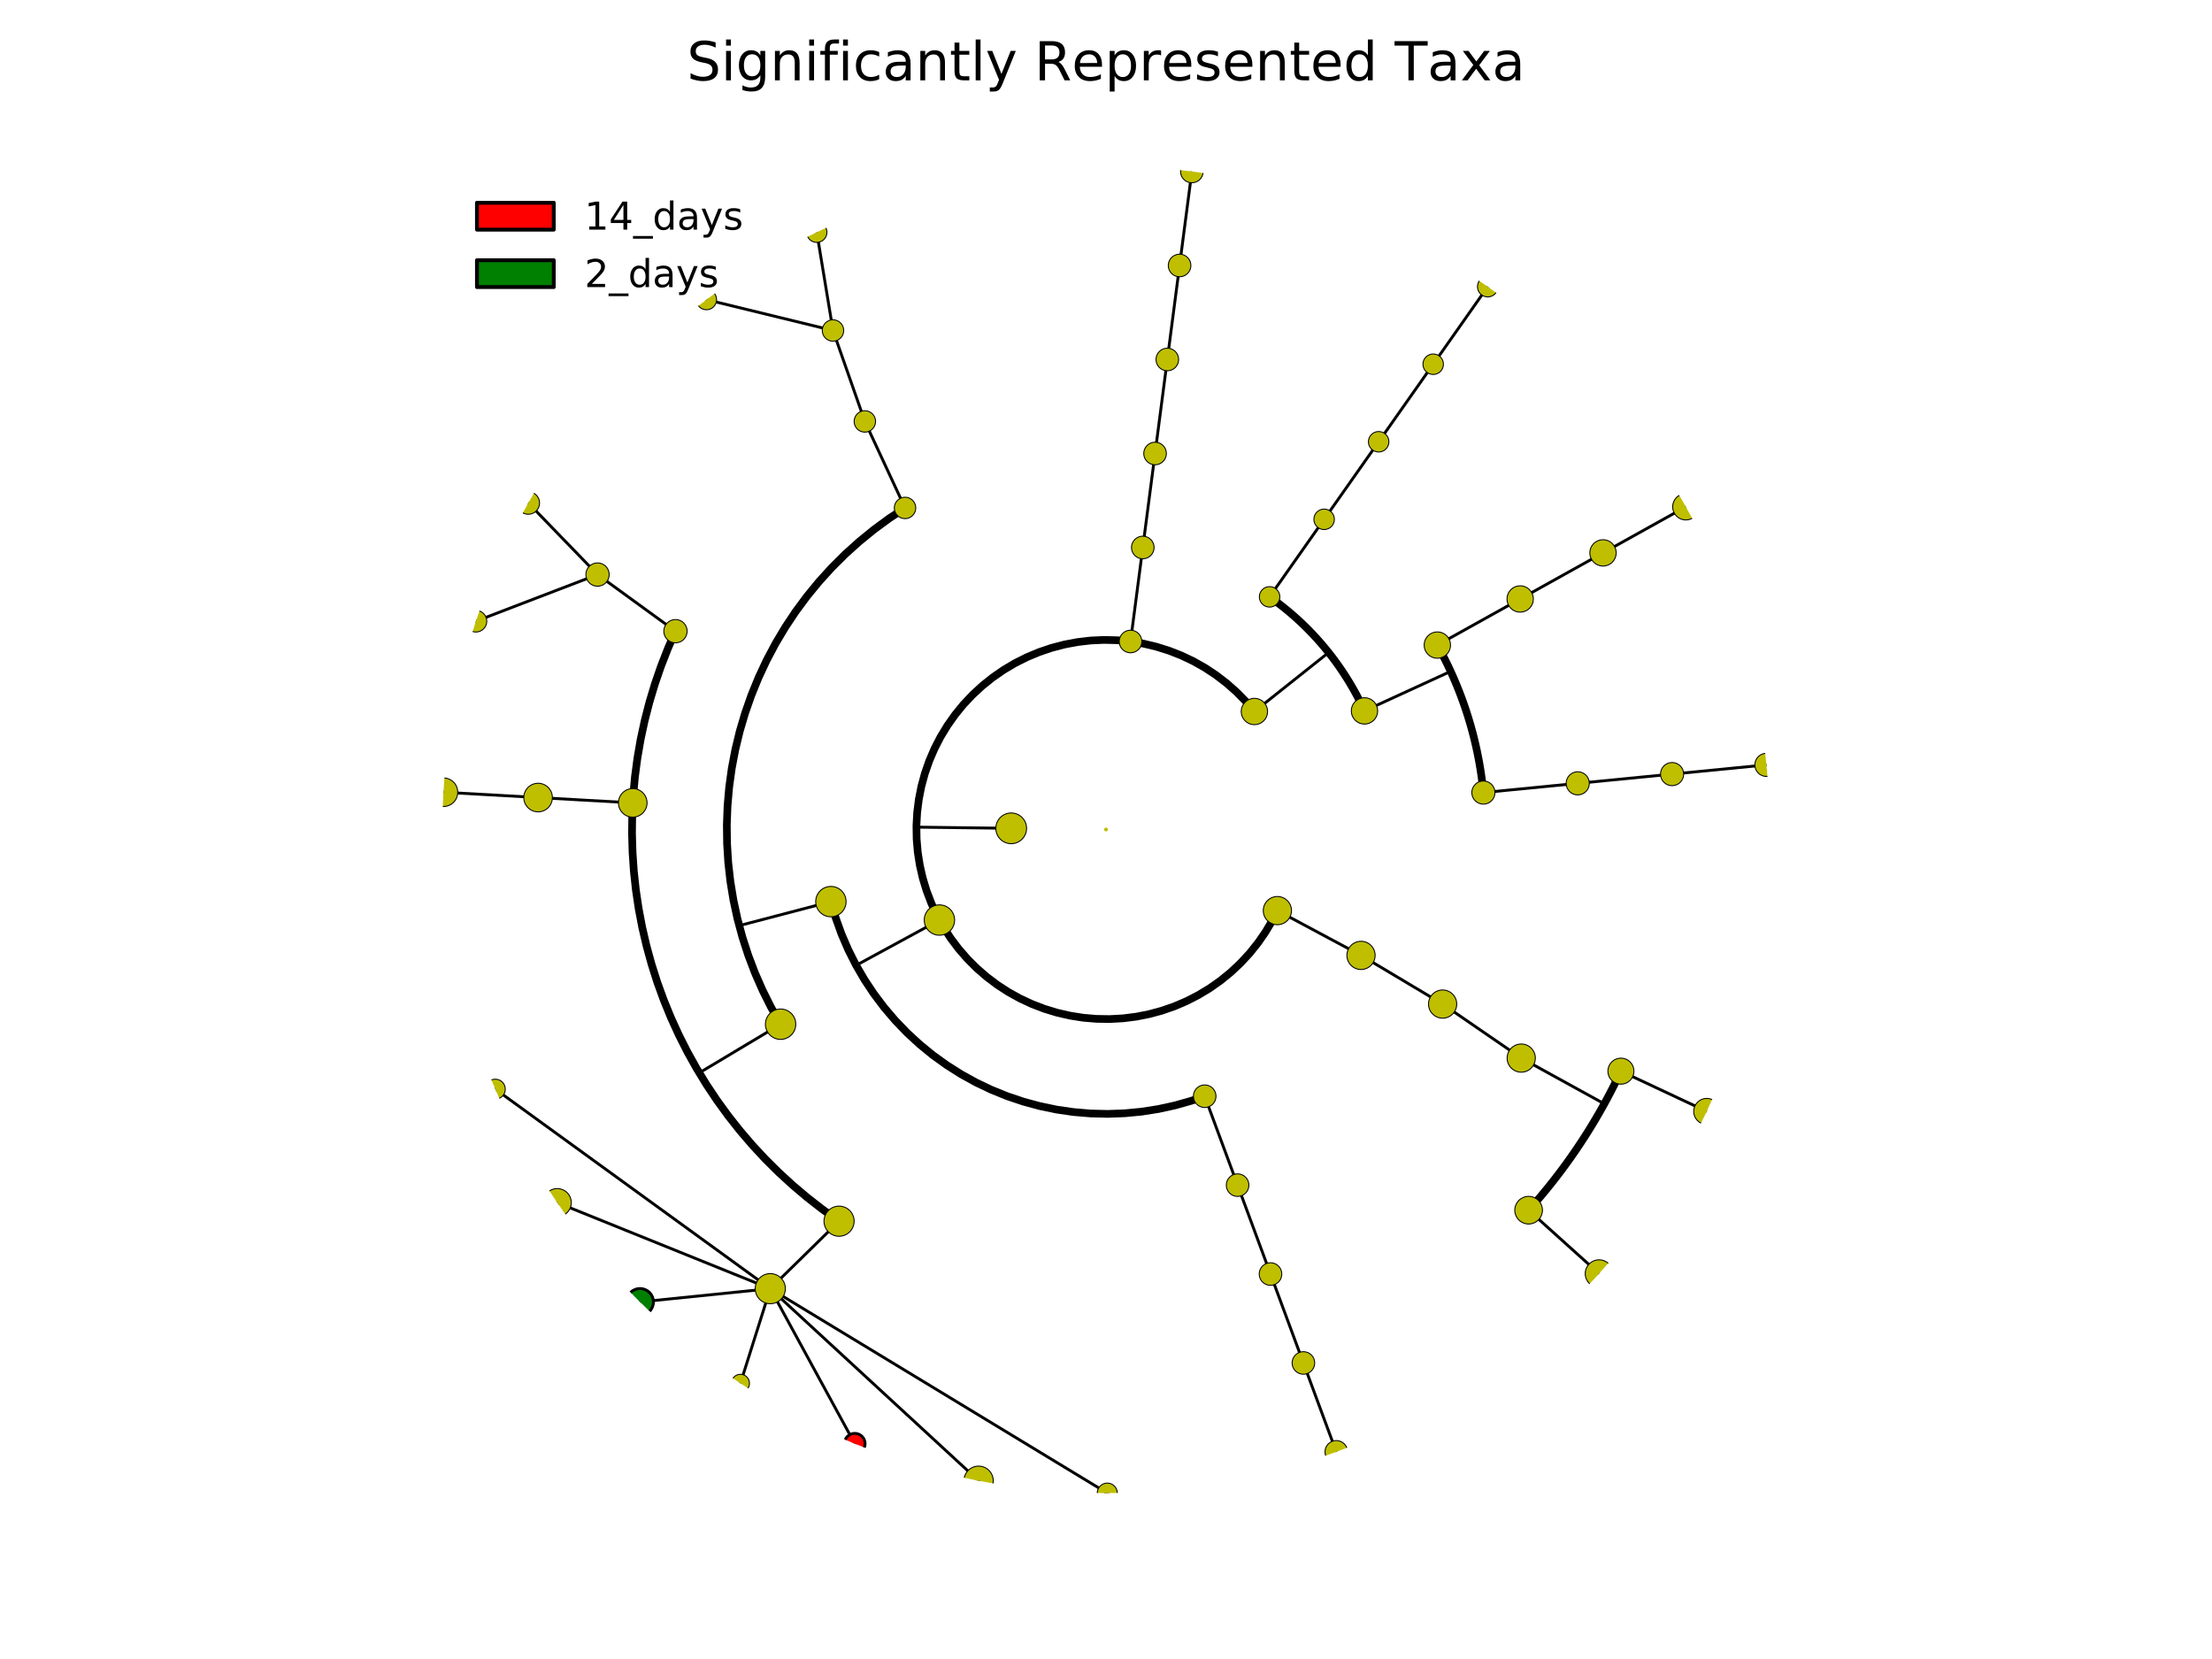 <?xml version="1.0" encoding="utf-8" standalone="no"?>
<!DOCTYPE svg PUBLIC "-//W3C//DTD SVG 1.1//EN"
  "http://www.w3.org/Graphics/SVG/1.1/DTD/svg11.dtd">
<!-- Created with matplotlib (http://matplotlib.org/) -->
<svg height="432pt" version="1.1" viewBox="0 0 576 432" width="576pt" xmlns="http://www.w3.org/2000/svg" xmlns:xlink="http://www.w3.org/1999/xlink">
 <defs>
  <style type="text/css">
*{stroke-linecap:butt;stroke-linejoin:round;stroke-miterlimit:100000;}
  </style>
 </defs>
 <g id="figure_1">
  <g id="patch_1">
   <path d="M 0 432 
L 576 432 
L 576 0 
L 0 0 
z
" style="fill:#ffffff;"/>
  </g>
  <g id="axes_1">
   <g id="patch_2">
    <path clip-path="url(#p6ceeff9080)" d="M 288 216 
L 288 216 
L 288 216 
L 288 216 
L 288 216 
L 288 216 
L 288 216 
L 288 216 
L 288 216 
L 288 216 
L 288 216 
L 288 216 
L 288 216 
L 288 216 
L 288 216 
L 288 216 
L 288 216 
L 288 216 
L 288 216 
L 288 216 
L 288 216 
L 288 216 
L 288 216 
L 288 216 
L 288 216 
L 288 216 
L 288 216 
L 288 216 
L 288 216 
L 288 216 
L 288 216 
L 288 216 
L 288 216 
L 288 216 
L 288 216 
L 288 216 
L 288 216 
L 288 216 
L 288 216 
L 288 216 
L 288 216 
L 288 216 
L 288 216 
L 288 216 
L 288 216 
L 288 216 
L 288 216 
L 288 216 
L 288 216 
L 288 216 
L 288 216 
L 288 216 
L 288 216 
L 288 216 
L 288 216 
L 288 216 
L 288 216 
L 288 216 
L 288 216 
L 288 216 
L 288 216 
L 288 216 
L 288 216 
L 288 216 
L 288 216 
L 288 216 
L 288 216 
L 288 216 
L 288 216 
L 288 216 
L 288 216 
L 288 216 
L 288 216 
L 288 216 
L 288 216 
L 288 216 
L 288 216 
L 288 216 
L 288 216 
L 288 216 
L 288 216 
L 288 216 
L 288 216 
L 288 216 
L 288 216 
L 288 216 
L 288 216 
L 288 216 
L 288 216 
L 288 216 
L 288 216 
L 288 216 
L 288 216 
L 288 216 
L 288 216 
L 288 216 
L 288 216 
L 288 216 
L 288 216 
L 288 216 
L 288 216 
L 288 216 
L 288 216 
L 288 216 
L 288 216 
L 288 216 
L 288 216 
L 288 216 
L 288 216 
L 288 216 
L 288 216 
L 288 216 
L 288 216 
L 288 216 
L 288 216 
L 288 216 
L 288 216 
L 288 216 
L 288 216 
L 288 216 
L 288 216 
L 288 216 
L 288 216 
L 288 216 
L 288 216 
L 288 216 
L 288 216 
L 288 216 
L 288 216 
L 288 216 
L 288 216 
L 288 216 
L 288 216 
L 288 216 
L 288 216 
L 288 216 
L 288 216 
L 288 216 
L 288 216 
L 288 216 
L 288 216 
L 288 216 
L 288 216 
L 288 216 
L 288 216 
L 288 216 
L 288 216 
L 288 216 
L 288 216 
L 288 216 
L 288 216 
L 288 216 
L 288 216 
L 288 216 
L 288 216 
L 288 216 
L 288 216 
L 288 216 
L 288 216 
L 288 216 
L 288 216 
L 288 216 
L 288 216 
L 288 216 
L 288 216 
L 288 216 
L 288 216 
L 288 216 
L 288 216 
L 288 216 
L 288 216 
L 288 216 
L 288 216 
L 288 216 
L 288 216 
L 288 216 
L 288 216 
L 288 216 
L 288 216 
L 288 216 
L 288 216 
L 288 216 
L 288 216 
L 288 216 
L 288 216 
L 288 216 
L 288 216 
L 288 216 
L 288 216 
L 288 216 
L 288 216 
L 288 216 
L 288 216 
L 288 216 
L 288 216 
L 288 216 
L 288 216 
L 288 216 
L 288 216 
L 288 216 
L 288 216 
L 288 216 
L 288 216 
L 288 216 
L 288 216 
L 288 216 
L 288 216 
L 288 216 
L 288 216 
L 288 216 
L 288 216 
L 288 216 
L 288 216 
L 288 216 
L 288 216 
L 288 216 
L 288 216 
L 288 216 
L 288 216 
L 288 216 
L 288 216 
L 288 216 
L 288 216 
L 288 216 
L 288 216 
L 288 216 
L 288 216 
L 288 216 
L 288 216 
L 288 216 
L 288 216 
L 288 216 
L 288 216 
L 288 216 
L 288 216 
L 288 216 
L 288 216 
L 288 216 
L 288 216 
L 288 216 
L 288 216 
L 288 216 
L 288 216 
L 288 216 
L 288 216 
L 288 216 
L 288 216 
L 288 216 
L 288 216 
L 288 216 
L 288 216 
L 288 216 
L 288 216 
L 288 216 
L 288 216 
L 288 216 
L 288 216 
L 288 216 
L 288 216 
L 288 216 
L 288 216 
L 288 216 
L 288 216 
L 288 216 
L 288 216 
L 288 216 
L 288 216 
L 288 216 
L 288 216 
L 288 216 
L 288 216 
L 288 216 
L 288 216 
L 288 216 
L 288 216 
L 288 216 
L 288 216 
L 288 216 
L 288 216 
L 288 216 
L 288 216 
L 288 216 
L 288 216 
L 288 216 
L 288 216 
L 288 216 
L 288 216 
L 288 216 
L 288 216 
L 288 216 
L 288 216 
L 288 216 
L 288 216 
L 288 216 
L 288 216 
L 288 216 
L 288 216 
L 288 216 
L 288 216 
L 288 216 
L 288 216 
L 288 216 
L 288 216 
L 288 216 
L 288 216 
L 288 216 
L 288 216 
L 288 216 
L 288 216 
L 288 216 
L 288 216 
L 288 216 
L 288 216 
L 288 216 
L 288 216 
L 288 216 
L 288 216 
L 288 216 
L 288 216 
L 288 216 
L 288 216 
L 288 216 
L 288 216 
L 288 216 
L 288 216 
L 288 216 
L 288 216 
L 288 216 
L 288 216 
L 288 216 
L 288 216 
L 288 216 
L 288 216 
L 288 216 
L 288 216 
L 288 216 
L 288 216 
L 288 216 
L 288 216 
L 288 216 
L 288 216 
L 288 216 
L 288 216 
L 288 216 
L 288 216 
L 288 216 
L 288 216 
L 288 216 
L 288 216 
L 288 216 
L 288 216 
L 288 216 
L 288 216 
L 288 216 
L 288 216 
L 288 216 
L 288 216 
L 288 216 
L 288 216 
L 288 216 
L 288 216 
L 288 216 
L 288 216 
L 288 216 
L 288 216 
L 288 216 
L 288 216 
L 288 216 
L 288 216 
L 288 216 
L 288 216 
L 288 216 
L 288 216 
L 288 216 
L 288 216 
L 288 216 
L 288 216 
L 288 216 
L 288 216 
L 288 216 
L 288 216 
L 288 216 
L 288 216 
L 288 216 
L 288 216 
L 288 216 
L 288 216 
L 288 216 
L 288 216 
L 288 216 
L 288 216 
L 288 216 
L 288 216 
L 288 216 
L 288 216 
L 288 216 
L 288 216 
L 288 216 
L 288 216 
L 288 216 
z
" style="fill:#ff0000;stroke:#000000;stroke-linejoin:miter;"/>
   </g>
   <g id="patch_3">
    <path clip-path="url(#p6ceeff9080)" d="M 288 216 
L 288 216 
L 288 216 
L 288 216 
L 288 216 
L 288 216 
L 288 216 
L 288 216 
L 288 216 
L 288 216 
L 288 216 
L 288 216 
L 288 216 
L 288 216 
L 288 216 
L 288 216 
L 288 216 
L 288 216 
L 288 216 
L 288 216 
L 288 216 
L 288 216 
L 288 216 
L 288 216 
L 288 216 
L 288 216 
L 288 216 
L 288 216 
L 288 216 
L 288 216 
L 288 216 
L 288 216 
L 288 216 
L 288 216 
L 288 216 
L 288 216 
L 288 216 
L 288 216 
L 288 216 
L 288 216 
L 288 216 
L 288 216 
L 288 216 
L 288 216 
L 288 216 
L 288 216 
L 288 216 
L 288 216 
L 288 216 
L 288 216 
L 288 216 
L 288 216 
L 288 216 
L 288 216 
L 288 216 
L 288 216 
L 288 216 
L 288 216 
L 288 216 
L 288 216 
L 288 216 
L 288 216 
L 288 216 
L 288 216 
L 288 216 
L 288 216 
L 288 216 
L 288 216 
L 288 216 
L 288 216 
L 288 216 
L 288 216 
L 288 216 
L 288 216 
L 288 216 
L 288 216 
L 288 216 
L 288 216 
L 288 216 
L 288 216 
L 288 216 
L 288 216 
L 288 216 
L 288 216 
L 288 216 
L 288 216 
L 288 216 
L 288 216 
L 288 216 
L 288 216 
L 288 216 
L 288 216 
L 288 216 
L 288 216 
L 288 216 
L 288 216 
L 288 216 
L 288 216 
L 288 216 
L 288 216 
L 288 216 
L 288 216 
L 288 216 
L 288 216 
L 288 216 
L 288 216 
L 288 216 
L 288 216 
L 288 216 
L 288 216 
L 288 216 
L 288 216 
L 288 216 
L 288 216 
L 288 216 
L 288 216 
L 288 216 
L 288 216 
L 288 216 
L 288 216 
L 288 216 
L 288 216 
L 288 216 
L 288 216 
L 288 216 
L 288 216 
L 288 216 
L 288 216 
L 288 216 
L 288 216 
L 288 216 
L 288 216 
L 288 216 
L 288 216 
L 288 216 
L 288 216 
L 288 216 
L 288 216 
L 288 216 
L 288 216 
L 288 216 
L 288 216 
L 288 216 
L 288 216 
L 288 216 
L 288 216 
L 288 216 
L 288 216 
L 288 216 
L 288 216 
L 288 216 
L 288 216 
L 288 216 
L 288 216 
L 288 216 
L 288 216 
L 288 216 
L 288 216 
L 288 216 
L 288 216 
L 288 216 
L 288 216 
L 288 216 
L 288 216 
L 288 216 
L 288 216 
L 288 216 
L 288 216 
L 288 216 
L 288 216 
L 288 216 
L 288 216 
L 288 216 
L 288 216 
L 288 216 
L 288 216 
L 288 216 
L 288 216 
L 288 216 
L 288 216 
L 288 216 
L 288 216 
L 288 216 
L 288 216 
L 288 216 
L 288 216 
L 288 216 
L 288 216 
L 288 216 
L 288 216 
L 288 216 
L 288 216 
L 288 216 
L 288 216 
L 288 216 
L 288 216 
L 288 216 
L 288 216 
L 288 216 
L 288 216 
L 288 216 
L 288 216 
L 288 216 
L 288 216 
L 288 216 
L 288 216 
L 288 216 
L 288 216 
L 288 216 
L 288 216 
L 288 216 
L 288 216 
L 288 216 
L 288 216 
L 288 216 
L 288 216 
L 288 216 
L 288 216 
L 288 216 
L 288 216 
L 288 216 
L 288 216 
L 288 216 
L 288 216 
L 288 216 
L 288 216 
L 288 216 
L 288 216 
L 288 216 
L 288 216 
L 288 216 
L 288 216 
L 288 216 
L 288 216 
L 288 216 
L 288 216 
L 288 216 
L 288 216 
L 288 216 
L 288 216 
L 288 216 
L 288 216 
L 288 216 
L 288 216 
L 288 216 
L 288 216 
L 288 216 
L 288 216 
L 288 216 
L 288 216 
L 288 216 
L 288 216 
L 288 216 
L 288 216 
L 288 216 
L 288 216 
L 288 216 
L 288 216 
L 288 216 
L 288 216 
L 288 216 
L 288 216 
L 288 216 
L 288 216 
L 288 216 
L 288 216 
L 288 216 
L 288 216 
L 288 216 
L 288 216 
L 288 216 
L 288 216 
L 288 216 
L 288 216 
L 288 216 
L 288 216 
L 288 216 
L 288 216 
L 288 216 
L 288 216 
L 288 216 
L 288 216 
L 288 216 
L 288 216 
L 288 216 
L 288 216 
L 288 216 
L 288 216 
L 288 216 
L 288 216 
L 288 216 
L 288 216 
L 288 216 
L 288 216 
L 288 216 
L 288 216 
L 288 216 
L 288 216 
L 288 216 
L 288 216 
L 288 216 
L 288 216 
L 288 216 
L 288 216 
L 288 216 
L 288 216 
L 288 216 
L 288 216 
L 288 216 
L 288 216 
L 288 216 
L 288 216 
L 288 216 
L 288 216 
L 288 216 
L 288 216 
L 288 216 
L 288 216 
L 288 216 
L 288 216 
L 288 216 
L 288 216 
L 288 216 
L 288 216 
L 288 216 
L 288 216 
L 288 216 
L 288 216 
L 288 216 
L 288 216 
L 288 216 
L 288 216 
L 288 216 
L 288 216 
L 288 216 
L 288 216 
L 288 216 
L 288 216 
L 288 216 
L 288 216 
L 288 216 
L 288 216 
L 288 216 
L 288 216 
L 288 216 
L 288 216 
L 288 216 
L 288 216 
L 288 216 
L 288 216 
L 288 216 
L 288 216 
L 288 216 
L 288 216 
L 288 216 
L 288 216 
L 288 216 
L 288 216 
L 288 216 
L 288 216 
L 288 216 
L 288 216 
L 288 216 
L 288 216 
L 288 216 
L 288 216 
L 288 216 
L 288 216 
L 288 216 
L 288 216 
L 288 216 
L 288 216 
L 288 216 
L 288 216 
L 288 216 
L 288 216 
L 288 216 
L 288 216 
L 288 216 
L 288 216 
L 288 216 
L 288 216 
L 288 216 
L 288 216 
L 288 216 
L 288 216 
L 288 216 
L 288 216 
L 288 216 
L 288 216 
L 288 216 
L 288 216 
L 288 216 
L 288 216 
L 288 216 
L 288 216 
L 288 216 
L 288 216 
L 288 216 
L 288 216 
z
" style="fill:#008000;stroke:#000000;stroke-linejoin:miter;"/>
   </g>
   <g id="line2d_1">
    <path clip-path="url(#p6ceeff9080)" d="M 435.41 201.573 
L 459.978 199.169 
" style="fill:none;stroke:#000000;stroke-linecap:square;stroke-width:0.75;"/>
   </g>
   <g id="line2d_2">
    <path clip-path="url(#p6ceeff9080)" d="M 410.842 203.978 
L 435.41 201.573 
" style="fill:none;stroke:#000000;stroke-linecap:square;stroke-width:0.75;"/>
   </g>
   <g id="line2d_3"/>
   <g id="line2d_4">
    <path clip-path="url(#p6ceeff9080)" d="M 386.273 206.382 
L 410.842 203.978 
" style="fill:none;stroke:#000000;stroke-linecap:square;stroke-width:0.75;"/>
   </g>
   <g id="line2d_5"/>
   <g id="line2d_6">
    <path clip-path="url(#p6ceeff9080)" d="M 417.42 143.969 
L 438.99 131.964 
" style="fill:none;stroke:#000000;stroke-linecap:square;stroke-width:0.75;"/>
   </g>
   <g id="line2d_7">
    <path clip-path="url(#p6ceeff9080)" d="M 395.85 155.974 
L 417.42 143.969 
" style="fill:none;stroke:#000000;stroke-linecap:square;stroke-width:0.75;"/>
   </g>
   <g id="line2d_8"/>
   <g id="line2d_9">
    <path clip-path="url(#p6ceeff9080)" d="M 374.28 167.98 
L 395.85 155.974 
" style="fill:none;stroke:#000000;stroke-linecap:square;stroke-width:0.75;"/>
   </g>
   <g id="line2d_10"/>
   <g id="line2d_11">
    <path clip-path="url(#p6ceeff9080)" d="M 355.31 185.116 
L 377.747 174.821 
" style="fill:none;stroke:#000000;stroke-linecap:square;stroke-width:0.75;"/>
   </g>
   <g id="line2d_12">
    <path clip-path="url(#p6ceeff9080)" d="M 386.273 206.382 
L 386.172 205.4 
L 386.061 204.419 
L 385.941 203.439 
L 385.81 202.46 
L 385.67 201.482 
L 385.52 200.506 
L 385.36 199.532 
L 385.19 198.559 
L 385.011 197.588 
L 384.822 196.619 
L 384.624 195.652 
L 384.415 194.687 
L 384.197 193.724 
L 383.97 192.763 
L 383.733 191.804 
L 383.486 190.848 
L 383.229 189.895 
L 382.964 188.944 
L 382.688 187.995 
L 382.404 187.05 
L 382.109 186.107 
L 381.806 185.168 
L 381.493 184.231 
L 381.17 183.298 
L 380.839 182.368 
L 380.498 181.441 
L 380.148 180.518 
L 379.788 179.598 
L 379.42 178.682 
L 379.042 177.77 
L 378.655 176.861 
L 378.259 175.957 
L 377.854 175.056 
L 377.44 174.16 
L 377.017 173.267 
L 376.586 172.379 
L 376.145 171.496 
L 375.695 170.617 
L 375.237 169.742 
L 374.77 168.872 
L 374.295 168.006 
" style="fill:none;stroke:#000000;stroke-linecap:square;stroke-width:2.0;"/>
   </g>
   <g id="line2d_13">
    <path clip-path="url(#p6ceeff9080)" d="M 373.2 94.844 
L 387.4 74.651 
" style="fill:none;stroke:#000000;stroke-linecap:square;stroke-width:0.75;"/>
   </g>
   <g id="line2d_14">
    <path clip-path="url(#p6ceeff9080)" d="M 359 115.036 
L 373.2 94.844 
" style="fill:none;stroke:#000000;stroke-linecap:square;stroke-width:0.75;"/>
   </g>
   <g id="line2d_15"/>
   <g id="line2d_16">
    <path clip-path="url(#p6ceeff9080)" d="M 344.8 135.229 
L 359 115.036 
" style="fill:none;stroke:#000000;stroke-linecap:square;stroke-width:0.75;"/>
   </g>
   <g id="line2d_17"/>
   <g id="line2d_18">
    <path clip-path="url(#p6ceeff9080)" d="M 330.6 155.422 
L 344.8 135.229 
" style="fill:none;stroke:#000000;stroke-linecap:square;stroke-width:0.75;"/>
   </g>
   <g id="line2d_19"/>
   <g id="line2d_20">
    <path clip-path="url(#p6ceeff9080)" d="M 326.645 185.273 
L 345.967 169.91 
" style="fill:none;stroke:#000000;stroke-linecap:square;stroke-width:0.75;"/>
   </g>
   <g id="line2d_21">
    <path clip-path="url(#p6ceeff9080)" d="M 355.31 185.116 
L 354.998 184.444 
L 354.679 183.776 
L 354.353 183.111 
L 354.021 182.449 
L 353.682 181.79 
L 353.337 181.135 
L 352.985 180.484 
L 352.627 179.836 
L 352.262 179.191 
L 351.89 178.55 
L 351.513 177.913 
L 351.129 177.28 
L 350.738 176.651 
L 350.342 176.025 
L 349.939 175.404 
L 349.53 174.787 
L 349.115 174.173 
L 348.693 173.564 
L 348.266 172.96 
L 347.833 172.359 
L 347.393 171.763 
L 346.948 171.171 
L 346.497 170.584 
L 346.039 170.001 
L 345.577 169.423 
L 345.108 168.85 
L 344.634 168.281 
L 344.154 167.717 
L 343.668 167.158 
L 343.177 166.604 
L 342.68 166.055 
L 342.178 165.51 
L 341.67 164.971 
L 341.157 164.437 
L 340.639 163.908 
L 340.116 163.384 
L 339.587 162.866 
L 339.053 162.352 
L 338.514 161.845 
L 337.97 161.342 
L 337.421 160.845 
L 336.867 160.354 
L 336.308 159.868 
L 335.744 159.388 
L 335.176 158.913 
L 334.602 158.444 
L 334.024 157.981 
L 333.442 157.524 
L 332.855 157.072 
L 332.263 156.627 
L 331.667 156.187 
L 331.067 155.753 
" style="fill:none;stroke:#000000;stroke-linecap:square;stroke-width:2.0;"/>
   </g>
   <g id="line2d_22">
    <path clip-path="url(#p6ceeff9080)" d="M 307.162 69.131 
L 310.356 44.652 
" style="fill:none;stroke:#000000;stroke-linecap:square;stroke-width:0.75;"/>
   </g>
   <g id="line2d_23">
    <path clip-path="url(#p6ceeff9080)" d="M 303.969 93.609 
L 307.162 69.131 
" style="fill:none;stroke:#000000;stroke-linecap:square;stroke-width:0.75;"/>
   </g>
   <g id="line2d_24"/>
   <g id="line2d_25">
    <path clip-path="url(#p6ceeff9080)" d="M 300.775 118.087 
L 303.969 93.609 
" style="fill:none;stroke:#000000;stroke-linecap:square;stroke-width:0.75;"/>
   </g>
   <g id="line2d_26"/>
   <g id="line2d_27">
    <path clip-path="url(#p6ceeff9080)" d="M 297.581 142.565 
L 300.775 118.087 
" style="fill:none;stroke:#000000;stroke-linecap:square;stroke-width:0.75;"/>
   </g>
   <g id="line2d_28"/>
   <g id="line2d_29">
    <path clip-path="url(#p6ceeff9080)" d="M 294.387 167.044 
L 297.581 142.565 
" style="fill:none;stroke:#000000;stroke-linecap:square;stroke-width:0.75;"/>
   </g>
   <g id="line2d_30"/>
   <g id="line2d_31">
    <path clip-path="url(#p6ceeff9080)" d="M 216.909 86.062 
L 212.687 60.476 
" style="fill:none;stroke:#000000;stroke-linecap:square;stroke-width:0.75;"/>
   </g>
   <g id="line2d_32">
    <path clip-path="url(#p6ceeff9080)" d="M 216.909 86.062 
L 183.963 78.028 
" style="fill:none;stroke:#000000;stroke-linecap:square;stroke-width:0.75;"/>
   </g>
   <g id="line2d_33">
    <path clip-path="url(#p6ceeff9080)" d="M 225.206 109.739 
L 216.909 86.062 
" style="fill:none;stroke:#000000;stroke-linecap:square;stroke-width:0.75;"/>
   </g>
   <g id="line2d_34"/>
   <g id="line2d_35">
    <path clip-path="url(#p6ceeff9080)" d="M 235.669 132.264 
L 225.206 109.739 
" style="fill:none;stroke:#000000;stroke-linecap:square;stroke-width:0.75;"/>
   </g>
   <g id="line2d_36"/>
   <g id="line2d_37">
    <path clip-path="url(#p6ceeff9080)" d="M 155.595 149.617 
L 137.562 130.98 
" style="fill:none;stroke:#000000;stroke-linecap:square;stroke-width:0.75;"/>
   </g>
   <g id="line2d_38">
    <path clip-path="url(#p6ceeff9080)" d="M 155.595 149.617 
L 123.933 161.761 
" style="fill:none;stroke:#000000;stroke-linecap:square;stroke-width:0.75;"/>
   </g>
   <g id="line2d_39">
    <path clip-path="url(#p6ceeff9080)" d="M 175.892 164.363 
L 155.595 149.617 
" style="fill:none;stroke:#000000;stroke-linecap:square;stroke-width:0.75;"/>
   </g>
   <g id="line2d_40"/>
   <g id="line2d_41">
    <path clip-path="url(#p6ceeff9080)" d="M 140.119 207.682 
L 115.473 206.296 
" style="fill:none;stroke:#000000;stroke-linecap:square;stroke-width:0.75;"/>
   </g>
   <g id="line2d_42">
    <path clip-path="url(#p6ceeff9080)" d="M 164.766 209.068 
L 140.119 207.682 
" style="fill:none;stroke:#000000;stroke-linecap:square;stroke-width:0.75;"/>
   </g>
   <g id="line2d_43"/>
   <g id="line2d_44">
    <path clip-path="url(#p6ceeff9080)" d="M 200.582 335.565 
L 128.977 283.613 
" style="fill:none;stroke:#000000;stroke-linecap:square;stroke-width:0.75;"/>
   </g>
   <g id="line2d_45">
    <path clip-path="url(#p6ceeff9080)" d="M 200.582 335.565 
L 145.104 313.162 
" style="fill:none;stroke:#000000;stroke-linecap:square;stroke-width:0.75;"/>
   </g>
   <g id="line2d_46">
    <path clip-path="url(#p6ceeff9080)" d="M 200.582 335.565 
L 166.653 339.023 
" style="fill:none;stroke:#000000;stroke-linecap:square;stroke-width:0.75;"/>
   </g>
   <g id="line2d_47">
    <path clip-path="url(#p6ceeff9080)" d="M 200.582 335.565 
L 192.808 360.216 
" style="fill:none;stroke:#000000;stroke-linecap:square;stroke-width:0.75;"/>
   </g>
   <g id="line2d_48">
    <path clip-path="url(#p6ceeff9080)" d="M 200.582 335.565 
L 222.575 375.936 
" style="fill:none;stroke:#000000;stroke-linecap:square;stroke-width:0.75;"/>
   </g>
   <g id="line2d_49">
    <path clip-path="url(#p6ceeff9080)" d="M 200.582 335.565 
L 254.825 385.586 
" style="fill:none;stroke:#000000;stroke-linecap:square;stroke-width:0.75;"/>
   </g>
   <g id="line2d_50">
    <path clip-path="url(#p6ceeff9080)" d="M 200.582 335.565 
L 288.334 388.8 
" style="fill:none;stroke:#000000;stroke-linecap:square;stroke-width:0.75;"/>
   </g>
   <g id="line2d_51">
    <path clip-path="url(#p6ceeff9080)" d="M 218.489 317.994 
L 200.582 335.565 
" style="fill:none;stroke:#000000;stroke-linecap:square;stroke-width:0.75;"/>
   </g>
   <g id="line2d_52"/>
   <g id="line2d_53">
    <path clip-path="url(#p6ceeff9080)" d="M 203.267 266.7 
L 182.084 279.375 
" style="fill:none;stroke:#000000;stroke-linecap:square;stroke-width:0.75;"/>
   </g>
   <g id="line2d_54">
    <path clip-path="url(#p6ceeff9080)" d="M 175.892 164.363 
L 173.917 168.888 
L 172.124 173.487 
L 170.516 178.155 
L 169.097 182.884 
L 167.868 187.665 
L 166.831 192.492 
L 165.988 197.356 
L 165.34 202.25 
L 164.888 207.166 
L 164.633 212.096 
L 164.576 217.033 
L 164.716 221.968 
L 165.053 226.893 
L 165.587 231.801 
L 166.317 236.683 
L 167.241 241.533 
L 168.359 246.341 
L 169.668 251.102 
L 171.166 255.806 
L 172.851 260.446 
L 174.721 265.015 
L 176.772 269.506 
L 179 273.911 
L 181.403 278.223 
L 183.977 282.436 
L 186.717 286.543 
L 189.619 290.537 
L 192.678 294.411 
L 195.89 298.161 
L 199.249 301.778 
L 202.75 305.259 
L 206.388 308.596 
L 210.156 311.786 
L 214.049 314.822 
L 218.06 317.7 
L 218.06 317.7 
" style="fill:none;stroke:#000000;stroke-linecap:square;stroke-width:2.0;"/>
   </g>
   <g id="line2d_55">
    <path clip-path="url(#p6ceeff9080)" d="M 216.363 234.778 
L 192.484 241.037 
" style="fill:none;stroke:#000000;stroke-linecap:square;stroke-width:0.75;"/>
   </g>
   <g id="line2d_56">
    <path clip-path="url(#p6ceeff9080)" d="M 235.669 132.264 
L 231.55 134.984 
L 227.571 137.907 
L 223.744 141.025 
L 220.077 144.33 
L 216.58 147.814 
L 213.261 151.469 
L 210.129 155.285 
L 207.192 159.253 
L 204.457 163.363 
L 201.931 167.604 
L 199.619 171.966 
L 197.529 176.438 
L 195.665 181.009 
L 194.031 185.668 
L 192.633 190.402 
L 191.473 195.201 
L 190.554 200.051 
L 189.878 204.941 
L 189.448 209.859 
L 189.265 214.792 
L 189.328 219.728 
L 189.637 224.655 
L 190.193 229.561 
L 190.993 234.432 
L 192.035 239.257 
L 193.317 244.024 
L 194.836 248.722 
L 196.588 253.337 
L 198.569 257.859 
L 200.772 262.276 
L 203.194 266.578 
L 203.194 266.578 
" style="fill:none;stroke:#000000;stroke-linecap:square;stroke-width:2.0;"/>
   </g>
   <g id="line2d_57">
    <path clip-path="url(#p6ceeff9080)" d="M 339.402 354.909 
L 347.969 378.06 
" style="fill:none;stroke:#000000;stroke-linecap:square;stroke-width:0.75;"/>
   </g>
   <g id="line2d_58">
    <path clip-path="url(#p6ceeff9080)" d="M 330.835 331.757 
L 339.402 354.909 
" style="fill:none;stroke:#000000;stroke-linecap:square;stroke-width:0.75;"/>
   </g>
   <g id="line2d_59"/>
   <g id="line2d_60">
    <path clip-path="url(#p6ceeff9080)" d="M 322.268 308.606 
L 330.835 331.757 
" style="fill:none;stroke:#000000;stroke-linecap:square;stroke-width:0.75;"/>
   </g>
   <g id="line2d_61"/>
   <g id="line2d_62">
    <path clip-path="url(#p6ceeff9080)" d="M 313.701 285.454 
L 322.268 308.606 
" style="fill:none;stroke:#000000;stroke-linecap:square;stroke-width:0.75;"/>
   </g>
   <g id="line2d_63"/>
   <g id="line2d_64">
    <path clip-path="url(#p6ceeff9080)" d="M 244.624 239.58 
L 222.935 251.37 
" style="fill:none;stroke:#000000;stroke-linecap:square;stroke-width:0.75;"/>
   </g>
   <g id="line2d_65">
    <path clip-path="url(#p6ceeff9080)" d="M 216.363 234.778 
L 217.618 239.039 
L 219.126 243.218 
L 220.882 247.299 
L 222.88 251.268 
L 225.112 255.109 
L 227.57 258.81 
L 230.246 262.356 
L 233.129 265.736 
L 236.21 268.937 
L 239.478 271.947 
L 242.92 274.756 
L 246.524 277.353 
L 250.278 279.73 
L 254.167 281.877 
L 258.179 283.788 
L 262.297 285.454 
L 266.508 286.87 
L 270.796 288.031 
L 275.147 288.933 
L 279.543 289.573 
L 283.97 289.947 
L 288.412 290.056 
L 292.851 289.898 
L 297.274 289.474 
L 301.663 288.786 
L 306.003 287.836 
L 310.278 286.627 
L 313.085 285.679 
L 313.085 285.679 
" style="fill:none;stroke:#000000;stroke-linecap:square;stroke-width:2.0;"/>
   </g>
   <g id="line2d_66">
    <path clip-path="url(#p6ceeff9080)" d="M 398.051 315.129 
L 416.393 331.651 
" style="fill:none;stroke:#000000;stroke-linecap:square;stroke-width:0.75;"/>
   </g>
   <g id="line2d_67">
    <path clip-path="url(#p6ceeff9080)" d="M 422.083 278.926 
L 444.43 289.414 
" style="fill:none;stroke:#000000;stroke-linecap:square;stroke-width:0.75;"/>
   </g>
   <g id="line2d_68">
    <path clip-path="url(#p6ceeff9080)" d="M 396.126 275.526 
L 417.751 287.431 
" style="fill:none;stroke:#000000;stroke-linecap:square;stroke-width:0.75;"/>
   </g>
   <g id="line2d_69">
    <path clip-path="url(#p6ceeff9080)" d="M 398.051 315.129 
L 399.037 314.024 
L 400.011 312.909 
L 400.975 311.784 
L 401.927 310.649 
L 402.868 309.505 
L 403.797 308.352 
L 404.715 307.189 
L 405.621 306.018 
L 406.515 304.837 
L 407.398 303.647 
L 408.268 302.449 
L 409.127 301.242 
L 409.973 300.026 
L 410.807 298.803 
L 411.629 297.57 
L 412.438 296.33 
L 413.236 295.082 
L 414.02 293.825 
L 414.792 292.561 
L 415.551 291.29 
L 416.298 290.01 
L 417.031 288.724 
L 417.752 287.43 
L 418.46 286.129 
L 419.155 284.821 
L 419.836 283.506 
L 420.505 282.184 
L 421.16 280.855 
L 421.802 279.521 
" style="fill:none;stroke:#000000;stroke-linecap:square;stroke-width:2.0;"/>
   </g>
   <g id="line2d_70">
    <path clip-path="url(#p6ceeff9080)" d="M 375.656 261.459 
L 396.126 275.526 
" style="fill:none;stroke:#000000;stroke-linecap:square;stroke-width:0.75;"/>
   </g>
   <g id="line2d_71"/>
   <g id="line2d_72">
    <path clip-path="url(#p6ceeff9080)" d="M 354.407 248.781 
L 375.656 261.459 
" style="fill:none;stroke:#000000;stroke-linecap:square;stroke-width:0.75;"/>
   </g>
   <g id="line2d_73"/>
   <g id="line2d_74">
    <path clip-path="url(#p6ceeff9080)" d="M 332.627 237.119 
L 354.407 248.781 
" style="fill:none;stroke:#000000;stroke-linecap:square;stroke-width:0.75;"/>
   </g>
   <g id="line2d_75"/>
   <g id="line2d_76">
    <path clip-path="url(#p6ceeff9080)" d="M 263.316 215.694 
L 238.632 215.387 
" style="fill:none;stroke:#000000;stroke-linecap:square;stroke-width:0.75;"/>
   </g>
   <g id="line2d_77">
    <path clip-path="url(#p6ceeff9080)" d="M 326.645 185.273 
L 324.401 182.646 
L 321.979 180.181 
L 319.39 177.893 
L 316.648 175.79 
L 313.766 173.885 
L 310.757 172.186 
L 307.637 170.702 
L 304.42 169.439 
L 301.124 168.405 
L 297.762 167.603 
L 294.354 167.039 
L 290.914 166.715 
L 287.459 166.632 
L 284.008 166.79 
L 280.576 167.19 
L 277.18 167.829 
L 273.837 168.704 
L 270.564 169.81 
L 267.376 171.143 
L 264.289 172.695 
L 261.318 174.46 
L 258.478 176.428 
L 255.782 178.589 
L 253.245 180.934 
L 250.877 183.451 
L 248.692 186.127 
L 246.698 188.95 
L 244.908 191.905 
L 243.328 194.978 
L 241.967 198.154 
L 240.831 201.417 
L 239.927 204.752 
L 239.258 208.142 
L 238.828 211.57 
L 238.638 215.02 
L 238.691 218.475 
L 238.985 221.918 
L 239.519 225.332 
L 240.29 228.7 
L 241.295 232.006 
L 242.529 235.233 
L 243.986 238.367 
L 245.658 241.39 
L 247.537 244.29 
L 249.615 247.05 
L 251.881 249.659 
L 254.323 252.103 
L 256.931 254.37 
L 259.691 256.449 
L 262.589 258.33 
L 265.612 260.004 
L 268.745 261.462 
L 271.972 262.697 
L 275.277 263.704 
L 278.645 264.477 
L 282.058 265.013 
L 285.501 265.308 
L 288.956 265.362 
L 292.406 265.174 
L 295.835 264.746 
L 299.225 264.078 
L 302.56 263.176 
L 305.824 262.042 
L 309.001 260.682 
L 312.074 259.104 
L 315.03 257.315 
L 317.854 255.323 
L 320.531 253.139 
L 323.049 250.772 
L 325.395 248.236 
L 327.558 245.541 
L 329.528 242.702 
L 331.293 239.732 
L 332.425 237.539 
L 332.425 237.539 
" style="fill:none;stroke:#000000;stroke-linecap:square;stroke-width:2.0;"/>
   </g>
   <g id="line2d_78">
    <defs>
     <path d="M 0 3.815 
C 1.012 3.815 1.982 3.413 2.698 2.698 
C 3.413 1.982 3.815 1.012 3.815 0 
C 3.815 -1.012 3.413 -1.982 2.698 -2.698 
C 1.982 -3.413 1.012 -3.815 0 -3.815 
C -1.012 -3.815 -1.982 -3.413 -2.698 -2.698 
C -3.413 -1.982 -3.815 -1.012 -3.815 0 
C -3.815 1.012 -3.413 1.982 -2.698 2.698 
C -1.982 3.413 -1.012 3.815 0 3.815 
z
" id="m96d22f0b5e" style="stroke:#000000;stroke-width:0.25;"/>
    </defs>
    <g clip-path="url(#p6ceeff9080)">
     <use style="fill:#bfbf00;stroke:#000000;stroke-width:0.25;" x="254.825" xlink:href="#m96d22f0b5e" y="385.586"/>
    </g>
   </g>
   <g id="line2d_79">
    <defs>
     <path d="M 0 3.658 
C 0.97 3.658 1.9 3.272 2.586 2.586 
C 3.272 1.9 3.658 0.97 3.658 0 
C 3.658 -0.97 3.272 -1.9 2.586 -2.586 
C 1.9 -3.272 0.97 -3.658 0 -3.658 
C -0.97 -3.658 -1.9 -3.272 -2.586 -2.586 
C -3.272 -1.9 -3.658 -0.97 -3.658 0 
C -3.658 0.97 -3.272 1.9 -2.586 2.586 
C -1.9 3.272 -0.97 3.658 0 3.658 
z
" id="md28bad29a1" style="stroke:#000000;stroke-width:0.25;"/>
    </defs>
    <g clip-path="url(#p6ceeff9080)">
     <use style="fill:#bfbf00;stroke:#000000;stroke-width:0.25;" x="145.104" xlink:href="#md28bad29a1" y="313.162"/>
    </g>
   </g>
   <g id="line2d_80">
    <defs>
     <path d="M 0 2.611 
C 0.692 2.611 1.356 2.336 1.846 1.846 
C 2.336 1.356 2.611 0.692 2.611 0 
C 2.611 -0.692 2.336 -1.356 1.846 -1.846 
C 1.356 -2.336 0.692 -2.611 0 -2.611 
C -0.692 -2.611 -1.356 -2.336 -1.846 -1.846 
C -2.336 -1.356 -2.611 -0.692 -2.611 0 
C -2.611 0.692 -2.336 1.356 -1.846 1.846 
C -1.356 2.336 -0.692 2.611 0 2.611 
z
" id="m01b02205fb" style="stroke:#000000;stroke-width:0.25;"/>
    </defs>
    <g clip-path="url(#p6ceeff9080)">
     <use style="fill:#bfbf00;stroke:#000000;stroke-width:0.25;" x="288.334" xlink:href="#m01b02205fb" y="388.8"/>
    </g>
   </g>
   <g id="line2d_81">
    <defs>
     <path d="M 0 2.599 
C 0.689 2.599 1.35 2.325 1.838 1.838 
C 2.325 1.35 2.599 0.689 2.599 0 
C 2.599 -0.689 2.325 -1.35 1.838 -1.838 
C 1.35 -2.325 0.689 -2.599 0 -2.599 
C -0.689 -2.599 -1.35 -2.325 -1.838 -1.838 
C -2.325 -1.35 -2.599 -0.689 -2.599 0 
C -2.599 0.689 -2.325 1.35 -1.838 1.838 
C -1.35 2.325 -0.689 2.599 0 2.599 
z
" id="m4ac04954bf" style="stroke:#000000;stroke-width:0.25;"/>
    </defs>
    <g clip-path="url(#p6ceeff9080)">
     <use style="fill:#bfbf00;stroke:#000000;stroke-width:0.25;" x="128.977" xlink:href="#m4ac04954bf" y="283.613"/>
    </g>
   </g>
   <g id="line2d_82">
    <defs>
     <path d="M 0 2.352 
C 0.624 2.352 1.222 2.104 1.663 1.663 
C 2.104 1.222 2.352 0.624 2.352 0 
C 2.352 -0.624 2.104 -1.222 1.663 -1.663 
C 1.222 -2.104 0.624 -2.352 0 -2.352 
C -0.624 -2.352 -1.222 -2.104 -1.663 -1.663 
C -2.104 -1.222 -2.352 -0.624 -2.352 0 
C -2.352 0.624 -2.104 1.222 -1.663 1.663 
C -1.222 2.104 -0.624 2.352 0 2.352 
z
" id="mbbcc762da7" style="stroke:#000000;stroke-width:0.25;"/>
    </defs>
    <g clip-path="url(#p6ceeff9080)">
     <use style="fill:#bfbf00;stroke:#000000;stroke-width:0.25;" x="192.808" xlink:href="#mbbcc762da7" y="360.216"/>
    </g>
   </g>
   <g id="line2d_83">
    <defs>
     <path d="M 0 3.493 
C 0.926 3.493 1.815 3.125 2.47 2.47 
C 3.125 1.815 3.493 0.926 3.493 0 
C 3.493 -0.926 3.125 -1.815 2.47 -2.47 
C 1.815 -3.125 0.926 -3.493 0 -3.493 
C -0.926 -3.493 -1.815 -3.125 -2.47 -2.47 
C -3.125 -1.815 -3.493 -0.926 -3.493 0 
C -3.493 0.926 -3.125 1.815 -2.47 2.47 
C -1.815 3.125 -0.926 3.493 0 3.493 
z
" id="m9b85a3c7fc" style="stroke:#000000;stroke-width:0.75;"/>
    </defs>
    <g clip-path="url(#p6ceeff9080)">
     <use style="fill:#008000;stroke:#000000;stroke-width:0.75;" x="166.653" xlink:href="#m9b85a3c7fc" y="339.023"/>
    </g>
   </g>
   <g id="line2d_84">
    <defs>
     <path d="M 0 2.685 
C 0.712 2.685 1.395 2.402 1.899 1.899 
C 2.402 1.395 2.685 0.712 2.685 0 
C 2.685 -0.712 2.402 -1.395 1.899 -1.899 
C 1.395 -2.402 0.712 -2.685 0 -2.685 
C -0.712 -2.685 -1.395 -2.402 -1.899 -1.899 
C -2.402 -1.395 -2.685 -0.712 -2.685 0 
C -2.685 0.712 -2.402 1.395 -1.899 1.899 
C -1.395 2.402 -0.712 2.685 0 2.685 
z
" id="m9c8a5a3a84" style="stroke:#000000;stroke-width:0.75;"/>
    </defs>
    <g clip-path="url(#p6ceeff9080)">
     <use style="fill:#ff0000;stroke:#000000;stroke-width:0.75;" x="222.575" xlink:href="#m9c8a5a3a84" y="375.936"/>
    </g>
   </g>
   <g id="line2d_85">
    <defs>
     <path d="M 0 3.923 
C 1.041 3.923 2.039 3.51 2.774 2.774 
C 3.51 2.039 3.923 1.041 3.923 0 
C 3.923 -1.041 3.51 -2.039 2.774 -2.774 
C 2.039 -3.51 1.041 -3.923 0 -3.923 
C -1.041 -3.923 -2.039 -3.51 -2.774 -2.774 
C -3.51 -2.039 -3.923 -1.041 -3.923 0 
C -3.923 1.041 -3.51 2.039 -2.774 2.774 
C -2.039 3.51 -1.041 3.923 0 3.923 
z
" id="m76ff81c53a" style="stroke:#000000;stroke-width:0.25;"/>
    </defs>
    <g clip-path="url(#p6ceeff9080)">
     <use style="fill:#bfbf00;stroke:#000000;stroke-width:0.25;" x="200.582" xlink:href="#m76ff81c53a" y="335.565"/>
    </g>
   </g>
   <g id="line2d_86">
    <g clip-path="url(#p6ceeff9080)">
     <use style="fill:#bfbf00;stroke:#000000;stroke-width:0.25;" x="218.489" xlink:href="#m76ff81c53a" y="317.994"/>
    </g>
   </g>
   <g id="line2d_87">
    <defs>
     <path d="M 0 3.721 
C 0.987 3.721 1.933 3.329 2.631 2.631 
C 3.329 1.933 3.721 0.987 3.721 0 
C 3.721 -0.987 3.329 -1.933 2.631 -2.631 
C 1.933 -3.329 0.987 -3.721 0 -3.721 
C -0.987 -3.721 -1.933 -3.329 -2.631 -2.631 
C -3.329 -1.933 -3.721 -0.987 -3.721 0 
C -3.721 0.987 -3.329 1.933 -2.631 2.631 
C -1.933 3.329 -0.987 3.721 0 3.721 
z
" id="md2a8a3e501" style="stroke:#000000;stroke-width:0.25;"/>
    </defs>
    <g clip-path="url(#p6ceeff9080)">
     <use style="fill:#bfbf00;stroke:#000000;stroke-width:0.25;" x="115.473" xlink:href="#md2a8a3e501" y="206.296"/>
    </g>
   </g>
   <g id="line2d_88">
    <g clip-path="url(#p6ceeff9080)">
     <use style="fill:#bfbf00;stroke:#000000;stroke-width:0.25;" x="140.119" xlink:href="#md2a8a3e501" y="207.682"/>
    </g>
   </g>
   <g id="line2d_89">
    <g clip-path="url(#p6ceeff9080)">
     <use style="fill:#bfbf00;stroke:#000000;stroke-width:0.25;" x="164.766" xlink:href="#md2a8a3e501" y="209.068"/>
    </g>
   </g>
   <g id="line2d_90">
    <defs>
     <path d="M 0 2.937 
C 0.779 2.937 1.526 2.627 2.076 2.076 
C 2.627 1.526 2.937 0.779 2.937 0 
C 2.937 -0.779 2.627 -1.526 2.076 -2.076 
C 1.526 -2.627 0.779 -2.937 0 -2.937 
C -0.779 -2.937 -1.526 -2.627 -2.076 -2.076 
C -2.627 -1.526 -2.937 -0.779 -2.937 0 
C -2.937 0.779 -2.627 1.526 -2.076 2.076 
C -1.526 2.627 -0.779 2.937 0 2.937 
z
" id="m8a18dce0ba" style="stroke:#000000;stroke-width:0.25;"/>
    </defs>
    <g clip-path="url(#p6ceeff9080)">
     <use style="fill:#bfbf00;stroke:#000000;stroke-width:0.25;" x="137.562" xlink:href="#m8a18dce0ba" y="130.98"/>
    </g>
   </g>
   <g id="line2d_91">
    <defs>
     <path d="M 0 2.821 
C 0.748 2.821 1.466 2.523 1.995 1.995 
C 2.523 1.466 2.821 0.748 2.821 0 
C 2.821 -0.748 2.523 -1.466 1.995 -1.995 
C 1.466 -2.523 0.748 -2.821 0 -2.821 
C -0.748 -2.821 -1.466 -2.523 -1.995 -1.995 
C -2.523 -1.466 -2.821 -0.748 -2.821 0 
C -2.821 0.748 -2.523 1.466 -1.995 1.995 
C -1.466 2.523 -0.748 2.821 0 2.821 
z
" id="m5c660a12b1" style="stroke:#000000;stroke-width:0.25;"/>
    </defs>
    <g clip-path="url(#p6ceeff9080)">
     <use style="fill:#bfbf00;stroke:#000000;stroke-width:0.25;" x="123.933" xlink:href="#m5c660a12b1" y="161.761"/>
    </g>
   </g>
   <g id="line2d_92">
    <defs>
     <path d="M 0 3.037 
C 0.805 3.037 1.578 2.717 2.147 2.147 
C 2.717 1.578 3.037 0.805 3.037 0 
C 3.037 -0.805 2.717 -1.578 2.147 -2.147 
C 1.578 -2.717 0.805 -3.037 0 -3.037 
C -0.805 -3.037 -1.578 -2.717 -2.147 -2.147 
C -2.717 -1.578 -3.037 -0.805 -3.037 0 
C -3.037 0.805 -2.717 1.578 -2.147 2.147 
C -1.578 2.717 -0.805 3.037 0 3.037 
z
" id="m6b5eead074" style="stroke:#000000;stroke-width:0.25;"/>
    </defs>
    <g clip-path="url(#p6ceeff9080)">
     <use style="fill:#bfbf00;stroke:#000000;stroke-width:0.25;" x="155.595" xlink:href="#m6b5eead074" y="149.617"/>
    </g>
   </g>
   <g id="line2d_93">
    <g clip-path="url(#p6ceeff9080)">
     <use style="fill:#bfbf00;stroke:#000000;stroke-width:0.25;" x="175.892" xlink:href="#m6b5eead074" y="164.363"/>
    </g>
   </g>
   <g id="line2d_94">
    <defs>
     <path d="M 0 3.954 
C 1.049 3.954 2.054 3.537 2.796 2.796 
C 3.537 2.054 3.954 1.049 3.954 0 
C 3.954 -1.049 3.537 -2.054 2.796 -2.796 
C 2.054 -3.537 1.049 -3.954 0 -3.954 
C -1.049 -3.954 -2.054 -3.537 -2.796 -2.796 
C -3.537 -2.054 -3.954 -1.049 -3.954 0 
C -3.954 1.049 -3.537 2.054 -2.796 2.796 
C -2.054 3.537 -1.049 3.954 0 3.954 
z
" id="m58679e4f3c" style="stroke:#000000;stroke-width:0.25;"/>
    </defs>
    <g clip-path="url(#p6ceeff9080)">
     <use style="fill:#bfbf00;stroke:#000000;stroke-width:0.25;" x="203.267" xlink:href="#m58679e4f3c" y="266.7"/>
    </g>
   </g>
   <g id="line2d_95">
    <defs>
     <path d="M 0 2.647 
C 0.702 2.647 1.376 2.368 1.872 1.872 
C 2.368 1.376 2.647 0.702 2.647 0 
C 2.647 -0.702 2.368 -1.376 1.872 -1.872 
C 1.376 -2.368 0.702 -2.647 0 -2.647 
C -0.702 -2.647 -1.376 -2.368 -1.872 -1.872 
C -2.368 -1.376 -2.647 -0.702 -2.647 0 
C -2.647 0.702 -2.368 1.376 -1.872 1.872 
C -1.376 2.368 -0.702 2.647 0 2.647 
z
" id="m03bacc5611" style="stroke:#000000;stroke-width:0.25;"/>
    </defs>
    <g clip-path="url(#p6ceeff9080)">
     <use style="fill:#bfbf00;stroke:#000000;stroke-width:0.25;" x="212.687" xlink:href="#m03bacc5611" y="60.476"/>
    </g>
   </g>
   <g id="line2d_96">
    <defs>
     <path d="M 0 2.634 
C 0.699 2.634 1.369 2.357 1.863 1.863 
C 2.357 1.369 2.634 0.699 2.634 0 
C 2.634 -0.699 2.357 -1.369 1.863 -1.863 
C 1.369 -2.357 0.699 -2.634 0 -2.634 
C -0.699 -2.634 -1.369 -2.357 -1.863 -1.863 
C -2.357 -1.369 -2.634 -0.699 -2.634 0 
C -2.634 0.699 -2.357 1.369 -1.863 1.863 
C -1.369 2.357 -0.699 2.634 0 2.634 
z
" id="ma89e793f0d" style="stroke:#000000;stroke-width:0.25;"/>
    </defs>
    <g clip-path="url(#p6ceeff9080)">
     <use style="fill:#bfbf00;stroke:#000000;stroke-width:0.25;" x="183.963" xlink:href="#ma89e793f0d" y="78.028"/>
    </g>
   </g>
   <g id="line2d_97">
    <defs>
     <path d="M 0 2.792 
C 0.74 2.792 1.45 2.497 1.974 1.974 
C 2.497 1.45 2.792 0.74 2.792 0 
C 2.792 -0.74 2.497 -1.45 1.974 -1.974 
C 1.45 -2.497 0.74 -2.792 0 -2.792 
C -0.74 -2.792 -1.45 -2.497 -1.974 -1.974 
C -2.497 -1.45 -2.792 -0.74 -2.792 0 
C -2.792 0.74 -2.497 1.45 -1.974 1.974 
C -1.45 2.497 -0.74 2.792 0 2.792 
z
" id="m8ffc1d0df6" style="stroke:#000000;stroke-width:0.25;"/>
    </defs>
    <g clip-path="url(#p6ceeff9080)">
     <use style="fill:#bfbf00;stroke:#000000;stroke-width:0.25;" x="216.909" xlink:href="#m8ffc1d0df6" y="86.062"/>
    </g>
   </g>
   <g id="line2d_98">
    <g clip-path="url(#p6ceeff9080)">
     <use style="fill:#bfbf00;stroke:#000000;stroke-width:0.25;" x="225.206" xlink:href="#m8ffc1d0df6" y="109.739"/>
    </g>
   </g>
   <g id="line2d_99">
    <g clip-path="url(#p6ceeff9080)">
     <use style="fill:#bfbf00;stroke:#000000;stroke-width:0.25;" x="235.669" xlink:href="#m8ffc1d0df6" y="132.264"/>
    </g>
   </g>
   <g id="line2d_100">
    <defs>
     <path d="M 0 3.954 
C 1.049 3.954 2.055 3.538 2.796 2.796 
C 3.538 2.055 3.954 1.049 3.954 0 
C 3.954 -1.049 3.538 -2.055 2.796 -2.796 
C 2.055 -3.538 1.049 -3.954 0 -3.954 
C -1.049 -3.954 -2.055 -3.538 -2.796 -2.796 
C -3.538 -2.055 -3.954 -1.049 -3.954 0 
C -3.954 1.049 -3.538 2.055 -2.796 2.796 
C -2.055 3.538 -1.049 3.954 0 3.954 
z
" id="mb3aed995d9" style="stroke:#000000;stroke-width:0.25;"/>
    </defs>
    <g clip-path="url(#p6ceeff9080)">
     <use style="fill:#bfbf00;stroke:#000000;stroke-width:0.25;" x="216.363" xlink:href="#mb3aed995d9" y="234.778"/>
    </g>
   </g>
   <g id="line2d_101">
    <defs>
     <path d="M 0 2.941 
C 0.78 2.941 1.528 2.631 2.08 2.08 
C 2.631 1.528 2.941 0.78 2.941 0 
C 2.941 -0.78 2.631 -1.528 2.08 -2.08 
C 1.528 -2.631 0.78 -2.941 0 -2.941 
C -0.78 -2.941 -1.528 -2.631 -2.08 -2.08 
C -2.631 -1.528 -2.941 -0.78 -2.941 0 
C -2.941 0.78 -2.631 1.528 -2.08 2.08 
C -1.528 2.631 -0.78 2.941 0 2.941 
z
" id="m446935bf8d" style="stroke:#000000;stroke-width:0.25;"/>
    </defs>
    <g clip-path="url(#p6ceeff9080)">
     <use style="fill:#bfbf00;stroke:#000000;stroke-width:0.25;" x="347.969" xlink:href="#m446935bf8d" y="378.06"/>
    </g>
   </g>
   <g id="line2d_102">
    <g clip-path="url(#p6ceeff9080)">
     <use style="fill:#bfbf00;stroke:#000000;stroke-width:0.25;" x="339.402" xlink:href="#m446935bf8d" y="354.909"/>
    </g>
   </g>
   <g id="line2d_103">
    <g clip-path="url(#p6ceeff9080)">
     <use style="fill:#bfbf00;stroke:#000000;stroke-width:0.25;" x="330.835" xlink:href="#m446935bf8d" y="331.757"/>
    </g>
   </g>
   <g id="line2d_104">
    <g clip-path="url(#p6ceeff9080)">
     <use style="fill:#bfbf00;stroke:#000000;stroke-width:0.25;" x="322.268" xlink:href="#m446935bf8d" y="308.606"/>
    </g>
   </g>
   <g id="line2d_105">
    <g clip-path="url(#p6ceeff9080)">
     <use style="fill:#bfbf00;stroke:#000000;stroke-width:0.25;" x="313.701" xlink:href="#m446935bf8d" y="285.454"/>
    </g>
   </g>
   <g id="line2d_106">
    <g clip-path="url(#p6ceeff9080)">
     <use style="fill:#bfbf00;stroke:#000000;stroke-width:0.25;" x="244.624" xlink:href="#mb3aed995d9" y="239.58"/>
    </g>
   </g>
   <g id="line2d_107">
    <defs>
     <path d="M 0 3.601 
C 0.955 3.601 1.871 3.221 2.546 2.546 
C 3.221 1.871 3.601 0.955 3.601 0 
C 3.601 -0.955 3.221 -1.871 2.546 -2.546 
C 1.871 -3.221 0.955 -3.601 0 -3.601 
C -0.955 -3.601 -1.871 -3.221 -2.546 -2.546 
C -3.221 -1.871 -3.601 -0.955 -3.601 0 
C -3.601 0.955 -3.221 1.871 -2.546 2.546 
C -1.871 3.221 -0.955 3.601 0 3.601 
z
" id="m339dd0d746" style="stroke:#000000;stroke-width:0.25;"/>
    </defs>
    <g clip-path="url(#p6ceeff9080)">
     <use style="fill:#bfbf00;stroke:#000000;stroke-width:0.25;" x="416.393" xlink:href="#m339dd0d746" y="331.651"/>
    </g>
   </g>
   <g id="line2d_108">
    <g clip-path="url(#p6ceeff9080)">
     <use style="fill:#bfbf00;stroke:#000000;stroke-width:0.25;" x="398.051" xlink:href="#m339dd0d746" y="315.129"/>
    </g>
   </g>
   <g id="line2d_109">
    <defs>
     <path d="M 0 3.394 
C 0.9 3.394 1.763 3.036 2.4 2.4 
C 3.036 1.763 3.394 0.9 3.394 0 
C 3.394 -0.9 3.036 -1.763 2.4 -2.4 
C 1.763 -3.036 0.9 -3.394 0 -3.394 
C -0.9 -3.394 -1.763 -3.036 -2.4 -2.4 
C -3.036 -1.763 -3.394 -0.9 -3.394 0 
C -3.394 0.9 -3.036 1.763 -2.4 2.4 
C -1.763 3.036 -0.9 3.394 0 3.394 
z
" id="md2e1b38736" style="stroke:#000000;stroke-width:0.25;"/>
    </defs>
    <g clip-path="url(#p6ceeff9080)">
     <use style="fill:#bfbf00;stroke:#000000;stroke-width:0.25;" x="444.43" xlink:href="#md2e1b38736" y="289.414"/>
    </g>
   </g>
   <g id="line2d_110">
    <g clip-path="url(#p6ceeff9080)">
     <use style="fill:#bfbf00;stroke:#000000;stroke-width:0.25;" x="422.083" xlink:href="#md2e1b38736" y="278.926"/>
    </g>
   </g>
   <g id="line2d_111">
    <defs>
     <path d="M 0 3.672 
C 0.974 3.672 1.908 3.285 2.596 2.596 
C 3.285 1.908 3.672 0.974 3.672 0 
C 3.672 -0.974 3.285 -1.908 2.596 -2.596 
C 1.908 -3.285 0.974 -3.672 0 -3.672 
C -0.974 -3.672 -1.908 -3.285 -2.596 -2.596 
C -3.285 -1.908 -3.672 -0.974 -3.672 0 
C -3.672 0.974 -3.285 1.908 -2.596 2.596 
C -1.908 3.285 -0.974 3.672 0 3.672 
z
" id="m779cda6c83" style="stroke:#000000;stroke-width:0.25;"/>
    </defs>
    <g clip-path="url(#p6ceeff9080)">
     <use style="fill:#bfbf00;stroke:#000000;stroke-width:0.25;" x="396.126" xlink:href="#m779cda6c83" y="275.526"/>
    </g>
   </g>
   <g id="line2d_112">
    <g clip-path="url(#p6ceeff9080)">
     <use style="fill:#bfbf00;stroke:#000000;stroke-width:0.25;" x="375.656" xlink:href="#m779cda6c83" y="261.459"/>
    </g>
   </g>
   <g id="line2d_113">
    <g clip-path="url(#p6ceeff9080)">
     <use style="fill:#bfbf00;stroke:#000000;stroke-width:0.25;" x="354.407" xlink:href="#m779cda6c83" y="248.781"/>
    </g>
   </g>
   <g id="line2d_114">
    <g clip-path="url(#p6ceeff9080)">
     <use style="fill:#bfbf00;stroke:#000000;stroke-width:0.25;" x="332.627" xlink:href="#m779cda6c83" y="237.119"/>
    </g>
   </g>
   <g id="line2d_115">
    <defs>
     <path d="M 0 3.434 
C 0.911 3.434 1.784 3.073 2.428 2.428 
C 3.073 1.784 3.434 0.911 3.434 0 
C 3.434 -0.911 3.073 -1.784 2.428 -2.428 
C 1.784 -3.073 0.911 -3.434 0 -3.434 
C -0.911 -3.434 -1.784 -3.073 -2.428 -2.428 
C -3.073 -1.784 -3.434 -0.911 -3.434 0 
C -3.434 0.911 -3.073 1.784 -2.428 2.428 
C -1.784 3.073 -0.911 3.434 0 3.434 
z
" id="mf3ce9c1910" style="stroke:#000000;stroke-width:0.25;"/>
    </defs>
    <g clip-path="url(#p6ceeff9080)">
     <use style="fill:#bfbf00;stroke:#000000;stroke-width:0.25;" x="438.99" xlink:href="#mf3ce9c1910" y="131.964"/>
    </g>
   </g>
   <g id="line2d_116">
    <g clip-path="url(#p6ceeff9080)">
     <use style="fill:#bfbf00;stroke:#000000;stroke-width:0.25;" x="417.42" xlink:href="#mf3ce9c1910" y="143.969"/>
    </g>
   </g>
   <g id="line2d_117">
    <g clip-path="url(#p6ceeff9080)">
     <use style="fill:#bfbf00;stroke:#000000;stroke-width:0.25;" x="395.85" xlink:href="#mf3ce9c1910" y="155.974"/>
    </g>
   </g>
   <g id="line2d_118">
    <g clip-path="url(#p6ceeff9080)">
     <use style="fill:#bfbf00;stroke:#000000;stroke-width:0.25;" x="374.28" xlink:href="#mf3ce9c1910" y="167.98"/>
    </g>
   </g>
   <g id="line2d_119">
    <defs>
     <path d="M 0 3.016 
C 0.8 3.016 1.567 2.698 2.133 2.133 
C 2.698 1.567 3.016 0.8 3.016 0 
C 3.016 -0.8 2.698 -1.567 2.133 -2.133 
C 1.567 -2.698 0.8 -3.016 0 -3.016 
C -0.8 -3.016 -1.567 -2.698 -2.133 -2.133 
C -2.698 -1.567 -3.016 -0.8 -3.016 0 
C -3.016 0.8 -2.698 1.567 -2.133 2.133 
C -1.567 2.698 -0.8 3.016 0 3.016 
z
" id="m7b1c3d6782" style="stroke:#000000;stroke-width:0.25;"/>
    </defs>
    <g clip-path="url(#p6ceeff9080)">
     <use style="fill:#bfbf00;stroke:#000000;stroke-width:0.25;" x="459.978" xlink:href="#m7b1c3d6782" y="199.169"/>
    </g>
   </g>
   <g id="line2d_120">
    <g clip-path="url(#p6ceeff9080)">
     <use style="fill:#bfbf00;stroke:#000000;stroke-width:0.25;" x="435.41" xlink:href="#m7b1c3d6782" y="201.573"/>
    </g>
   </g>
   <g id="line2d_121">
    <g clip-path="url(#p6ceeff9080)">
     <use style="fill:#bfbf00;stroke:#000000;stroke-width:0.25;" x="410.842" xlink:href="#m7b1c3d6782" y="203.978"/>
    </g>
   </g>
   <g id="line2d_122">
    <g clip-path="url(#p6ceeff9080)">
     <use style="fill:#bfbf00;stroke:#000000;stroke-width:0.25;" x="386.273" xlink:href="#m7b1c3d6782" y="206.382"/>
    </g>
   </g>
   <g id="line2d_123">
    <g clip-path="url(#p6ceeff9080)">
     <use style="fill:#bfbf00;stroke:#000000;stroke-width:0.25;" x="355.31" xlink:href="#mf3ce9c1910" y="185.116"/>
    </g>
   </g>
   <g id="line2d_124">
    <defs>
     <path d="M 0 2.668 
C 0.707 2.668 1.386 2.386 1.886 1.886 
C 2.386 1.386 2.668 0.707 2.668 0 
C 2.668 -0.707 2.386 -1.386 1.886 -1.886 
C 1.386 -2.386 0.707 -2.668 0 -2.668 
C -0.707 -2.668 -1.386 -2.386 -1.886 -1.886 
C -2.386 -1.386 -2.668 -0.707 -2.668 0 
C -2.668 0.707 -2.386 1.386 -1.886 1.886 
C -1.386 2.386 -0.707 2.668 0 2.668 
z
" id="medb980751d" style="stroke:#000000;stroke-width:0.25;"/>
    </defs>
    <g clip-path="url(#p6ceeff9080)">
     <use style="fill:#bfbf00;stroke:#000000;stroke-width:0.25;" x="387.4" xlink:href="#medb980751d" y="74.651"/>
    </g>
   </g>
   <g id="line2d_125">
    <g clip-path="url(#p6ceeff9080)">
     <use style="fill:#bfbf00;stroke:#000000;stroke-width:0.25;" x="373.2" xlink:href="#medb980751d" y="94.844"/>
    </g>
   </g>
   <g id="line2d_126">
    <g clip-path="url(#p6ceeff9080)">
     <use style="fill:#bfbf00;stroke:#000000;stroke-width:0.25;" x="359" xlink:href="#medb980751d" y="115.036"/>
    </g>
   </g>
   <g id="line2d_127">
    <g clip-path="url(#p6ceeff9080)">
     <use style="fill:#bfbf00;stroke:#000000;stroke-width:0.25;" x="344.8" xlink:href="#medb980751d" y="135.229"/>
    </g>
   </g>
   <g id="line2d_128">
    <g clip-path="url(#p6ceeff9080)">
     <use style="fill:#bfbf00;stroke:#000000;stroke-width:0.25;" x="330.6" xlink:href="#medb980751d" y="155.422"/>
    </g>
   </g>
   <g id="line2d_129">
    <g clip-path="url(#p6ceeff9080)">
     <use style="fill:#bfbf00;stroke:#000000;stroke-width:0.25;" x="326.645" xlink:href="#mf3ce9c1910" y="185.273"/>
    </g>
   </g>
   <g id="line2d_130">
    <defs>
     <path d="M 0 2.944 
C 0.781 2.944 1.529 2.633 2.081 2.081 
C 2.633 1.529 2.944 0.781 2.944 0 
C 2.944 -0.781 2.633 -1.529 2.081 -2.081 
C 1.529 -2.633 0.781 -2.944 0 -2.944 
C -0.781 -2.944 -1.529 -2.633 -2.081 -2.081 
C -2.633 -1.529 -2.944 -0.781 -2.944 0 
C -2.944 0.781 -2.633 1.529 -2.081 2.081 
C -1.529 2.633 -0.781 2.944 0 2.944 
z
" id="m4c646d5eaa" style="stroke:#000000;stroke-width:0.25;"/>
    </defs>
    <g clip-path="url(#p6ceeff9080)">
     <use style="fill:#bfbf00;stroke:#000000;stroke-width:0.25;" x="310.356" xlink:href="#m4c646d5eaa" y="44.652"/>
    </g>
   </g>
   <g id="line2d_131">
    <g clip-path="url(#p6ceeff9080)">
     <use style="fill:#bfbf00;stroke:#000000;stroke-width:0.25;" x="307.162" xlink:href="#m4c646d5eaa" y="69.131"/>
    </g>
   </g>
   <g id="line2d_132">
    <g clip-path="url(#p6ceeff9080)">
     <use style="fill:#bfbf00;stroke:#000000;stroke-width:0.25;" x="303.969" xlink:href="#m4c646d5eaa" y="93.609"/>
    </g>
   </g>
   <g id="line2d_133">
    <g clip-path="url(#p6ceeff9080)">
     <use style="fill:#bfbf00;stroke:#000000;stroke-width:0.25;" x="300.775" xlink:href="#m4c646d5eaa" y="118.087"/>
    </g>
   </g>
   <g id="line2d_134">
    <g clip-path="url(#p6ceeff9080)">
     <use style="fill:#bfbf00;stroke:#000000;stroke-width:0.25;" x="297.581" xlink:href="#m4c646d5eaa" y="142.565"/>
    </g>
   </g>
   <g id="line2d_135">
    <g clip-path="url(#p6ceeff9080)">
     <use style="fill:#bfbf00;stroke:#000000;stroke-width:0.25;" x="294.387" xlink:href="#m4c646d5eaa" y="167.044"/>
    </g>
   </g>
   <g id="line2d_136">
    <defs>
     <path d="M 0 4 
C 1.061 4 2.078 3.579 2.828 2.828 
C 3.579 2.078 4 1.061 4 0 
C 4 -1.061 3.579 -2.078 2.828 -2.828 
C 2.078 -3.579 1.061 -4 0 -4 
C -1.061 -4 -2.078 -3.579 -2.828 -2.828 
C -3.579 -2.078 -4 -1.061 -4 0 
C -4 1.061 -3.579 2.078 -2.828 2.828 
C -2.078 3.579 -1.061 4 0 4 
z
" id="m6e4535a45f" style="stroke:#000000;stroke-width:0.25;"/>
    </defs>
    <g clip-path="url(#p6ceeff9080)">
     <use style="fill:#bfbf00;stroke:#000000;stroke-width:0.25;" x="263.316" xlink:href="#m6e4535a45f" y="215.694"/>
    </g>
   </g>
   <g id="line2d_137">
    <defs>
     <path d="M 0 0.5 
C 0.133 0.5 0.26 0.447 0.354 0.354 
C 0.447 0.26 0.5 0.133 0.5 0 
C 0.5 -0.133 0.447 -0.26 0.354 -0.354 
C 0.26 -0.447 0.133 -0.5 0 -0.5 
C -0.133 -0.5 -0.26 -0.447 -0.354 -0.354 
C -0.447 -0.26 -0.5 -0.133 -0.5 0 
C -0.5 0.133 -0.447 0.26 -0.354 0.354 
C -0.26 0.447 -0.133 0.5 0 0.5 
z
" id="m942e8fa488" style="stroke:#000000;stroke-width:0.01;"/>
    </defs>
    <g clip-path="url(#p6ceeff9080)">
     <use style="fill:#bfbf00;stroke:#000000;stroke-width:0.01;" x="288.0" xlink:href="#m942e8fa488" y="216.0"/>
    </g>
   </g>
   <g id="matplotlib.axis_1"/>
   <g id="matplotlib.axis_2"/>
   <g id="text_1">
    <!-- Significantly Represented Taxa -->
    <defs>
     <path id="BitstreamVeraSans-Roman-20"/>
     <path d="M -0.297 72.906 
L 61.375 72.906 
L 61.375 64.594 
L 35.5 64.594 
L 35.5 0 
L 25.594 0 
L 25.594 64.594 
L -0.297 64.594 
z
" id="BitstreamVeraSans-Roman-54"/>
     <path d="M 54.891 33.016 
L 54.891 0 
L 45.906 0 
L 45.906 32.719 
Q 45.906 40.484 42.875 44.328 
Q 39.844 48.188 33.797 48.188 
Q 26.516 48.188 22.312 43.547 
Q 18.109 38.922 18.109 30.906 
L 18.109 0 
L 9.078 0 
L 9.078 54.688 
L 18.109 54.688 
L 18.109 46.188 
Q 21.344 51.125 25.703 53.562 
Q 30.078 56 35.797 56 
Q 45.219 56 50.047 50.172 
Q 54.891 44.344 54.891 33.016 
" id="BitstreamVeraSans-Roman-6e"/>
     <path d="M 41.109 46.297 
Q 39.594 47.172 37.812 47.578 
Q 36.031 48 33.891 48 
Q 26.266 48 22.188 43.047 
Q 18.109 38.094 18.109 28.812 
L 18.109 0 
L 9.078 0 
L 9.078 54.688 
L 18.109 54.688 
L 18.109 46.188 
Q 20.953 51.172 25.484 53.578 
Q 30.031 56 36.531 56 
Q 37.453 56 38.578 55.875 
Q 39.703 55.766 41.062 55.516 
z
" id="BitstreamVeraSans-Roman-72"/>
     <path d="M 9.422 75.984 
L 18.406 75.984 
L 18.406 0 
L 9.422 0 
z
" id="BitstreamVeraSans-Roman-6c"/>
     <path d="M 44.281 53.078 
L 44.281 44.578 
Q 40.484 46.531 36.375 47.5 
Q 32.281 48.484 27.875 48.484 
Q 21.188 48.484 17.844 46.438 
Q 14.5 44.391 14.5 40.281 
Q 14.5 37.156 16.891 35.375 
Q 19.281 33.594 26.516 31.984 
L 29.594 31.297 
Q 39.156 29.25 43.188 25.516 
Q 47.219 21.781 47.219 15.094 
Q 47.219 7.469 41.188 3.016 
Q 35.156 -1.422 24.609 -1.422 
Q 20.219 -1.422 15.453 -0.562 
Q 10.688 0.297 5.422 2 
L 5.422 11.281 
Q 10.406 8.688 15.234 7.391 
Q 20.062 6.109 24.812 6.109 
Q 31.156 6.109 34.562 8.281 
Q 37.984 10.453 37.984 14.406 
Q 37.984 18.062 35.516 20.016 
Q 33.062 21.969 24.703 23.781 
L 21.578 24.516 
Q 13.234 26.266 9.516 29.906 
Q 5.812 33.547 5.812 39.891 
Q 5.812 47.609 11.281 51.797 
Q 16.75 56 26.812 56 
Q 31.781 56 36.172 55.266 
Q 40.578 54.547 44.281 53.078 
" id="BitstreamVeraSans-Roman-73"/>
     <path d="M 44.391 34.188 
Q 47.562 33.109 50.562 29.594 
Q 53.562 26.078 56.594 19.922 
L 66.609 0 
L 56 0 
L 46.688 18.703 
Q 43.062 26.031 39.672 28.422 
Q 36.281 30.812 30.422 30.812 
L 19.672 30.812 
L 19.672 0 
L 9.812 0 
L 9.812 72.906 
L 32.078 72.906 
Q 44.578 72.906 50.734 67.672 
Q 56.891 62.453 56.891 51.906 
Q 56.891 45.016 53.688 40.469 
Q 50.484 35.938 44.391 34.188 
M 19.672 64.797 
L 19.672 38.922 
L 32.078 38.922 
Q 39.203 38.922 42.844 42.219 
Q 46.484 45.516 46.484 51.906 
Q 46.484 58.297 42.844 61.547 
Q 39.203 64.797 32.078 64.797 
z
" id="BitstreamVeraSans-Roman-52"/>
     <path d="M 53.516 70.516 
L 53.516 60.891 
Q 47.906 63.578 42.922 64.891 
Q 37.938 66.219 33.297 66.219 
Q 25.25 66.219 20.875 63.094 
Q 16.5 59.969 16.5 54.203 
Q 16.5 49.359 19.406 46.891 
Q 22.312 44.438 30.422 42.922 
L 36.375 41.703 
Q 47.406 39.594 52.656 34.297 
Q 57.906 29 57.906 20.125 
Q 57.906 9.516 50.797 4.047 
Q 43.703 -1.422 29.984 -1.422 
Q 24.812 -1.422 18.969 -0.25 
Q 13.141 0.922 6.891 3.219 
L 6.891 13.375 
Q 12.891 10.016 18.656 8.297 
Q 24.422 6.594 29.984 6.594 
Q 38.422 6.594 43.016 9.906 
Q 47.609 13.234 47.609 19.391 
Q 47.609 24.75 44.312 27.781 
Q 41.016 30.812 33.5 32.328 
L 27.484 33.5 
Q 16.453 35.688 11.516 40.375 
Q 6.594 45.062 6.594 53.422 
Q 6.594 63.094 13.406 68.656 
Q 20.219 74.219 32.172 74.219 
Q 37.312 74.219 42.625 73.281 
Q 47.953 72.359 53.516 70.516 
" id="BitstreamVeraSans-Roman-53"/>
     <path d="M 9.422 54.688 
L 18.406 54.688 
L 18.406 0 
L 9.422 0 
z
M 9.422 75.984 
L 18.406 75.984 
L 18.406 64.594 
L 9.422 64.594 
z
" id="BitstreamVeraSans-Roman-69"/>
     <path d="M 18.109 8.203 
L 18.109 -20.797 
L 9.078 -20.797 
L 9.078 54.688 
L 18.109 54.688 
L 18.109 46.391 
Q 20.953 51.266 25.266 53.625 
Q 29.594 56 35.594 56 
Q 45.562 56 51.781 48.094 
Q 58.016 40.188 58.016 27.297 
Q 58.016 14.406 51.781 6.484 
Q 45.562 -1.422 35.594 -1.422 
Q 29.594 -1.422 25.266 0.953 
Q 20.953 3.328 18.109 8.203 
M 48.688 27.297 
Q 48.688 37.203 44.609 42.844 
Q 40.531 48.484 33.406 48.484 
Q 26.266 48.484 22.188 42.844 
Q 18.109 37.203 18.109 27.297 
Q 18.109 17.391 22.188 11.75 
Q 26.266 6.109 33.406 6.109 
Q 40.531 6.109 44.609 11.75 
Q 48.688 17.391 48.688 27.297 
" id="BitstreamVeraSans-Roman-70"/>
     <path d="M 54.891 54.688 
L 35.109 28.078 
L 55.906 0 
L 45.312 0 
L 29.391 21.484 
L 13.484 0 
L 2.875 0 
L 24.125 28.609 
L 4.688 54.688 
L 15.281 54.688 
L 29.781 35.203 
L 44.281 54.688 
z
" id="BitstreamVeraSans-Roman-78"/>
     <path d="M 32.172 -5.078 
Q 28.375 -14.844 24.75 -17.812 
Q 21.141 -20.797 15.094 -20.797 
L 7.906 -20.797 
L 7.906 -13.281 
L 13.188 -13.281 
Q 16.891 -13.281 18.938 -11.516 
Q 21 -9.766 23.484 -3.219 
L 25.094 0.875 
L 2.984 54.688 
L 12.5 54.688 
L 29.594 11.922 
L 46.688 54.688 
L 56.203 54.688 
z
" id="BitstreamVeraSans-Roman-79"/>
     <path d="M 56.203 29.594 
L 56.203 25.203 
L 14.891 25.203 
Q 15.484 15.922 20.484 11.062 
Q 25.484 6.203 34.422 6.203 
Q 39.594 6.203 44.453 7.469 
Q 49.312 8.734 54.109 11.281 
L 54.109 2.781 
Q 49.266 0.734 44.188 -0.344 
Q 39.109 -1.422 33.891 -1.422 
Q 20.797 -1.422 13.156 6.188 
Q 5.516 13.812 5.516 26.812 
Q 5.516 40.234 12.766 48.109 
Q 20.016 56 32.328 56 
Q 43.359 56 49.781 48.891 
Q 56.203 41.797 56.203 29.594 
M 47.219 32.234 
Q 47.125 39.594 43.094 43.984 
Q 39.062 48.391 32.422 48.391 
Q 24.906 48.391 20.391 44.141 
Q 15.875 39.891 15.188 32.172 
z
" id="BitstreamVeraSans-Roman-65"/>
     <path d="M 45.406 46.391 
L 45.406 75.984 
L 54.391 75.984 
L 54.391 0 
L 45.406 0 
L 45.406 8.203 
Q 42.578 3.328 38.25 0.953 
Q 33.938 -1.422 27.875 -1.422 
Q 17.969 -1.422 11.734 6.484 
Q 5.516 14.406 5.516 27.297 
Q 5.516 40.188 11.734 48.094 
Q 17.969 56 27.875 56 
Q 33.938 56 38.25 53.625 
Q 42.578 51.266 45.406 46.391 
M 14.797 27.297 
Q 14.797 17.391 18.875 11.75 
Q 22.953 6.109 30.078 6.109 
Q 37.203 6.109 41.297 11.75 
Q 45.406 17.391 45.406 27.297 
Q 45.406 37.203 41.297 42.844 
Q 37.203 48.484 30.078 48.484 
Q 22.953 48.484 18.875 42.844 
Q 14.797 37.203 14.797 27.297 
" id="BitstreamVeraSans-Roman-64"/>
     <path d="M 45.406 27.984 
Q 45.406 37.75 41.375 43.109 
Q 37.359 48.484 30.078 48.484 
Q 22.859 48.484 18.828 43.109 
Q 14.797 37.75 14.797 27.984 
Q 14.797 18.266 18.828 12.891 
Q 22.859 7.516 30.078 7.516 
Q 37.359 7.516 41.375 12.891 
Q 45.406 18.266 45.406 27.984 
M 54.391 6.781 
Q 54.391 -7.172 48.188 -13.984 
Q 42 -20.797 29.203 -20.797 
Q 24.469 -20.797 20.266 -20.094 
Q 16.062 -19.391 12.109 -17.922 
L 12.109 -9.188 
Q 16.062 -11.328 19.922 -12.344 
Q 23.781 -13.375 27.781 -13.375 
Q 36.625 -13.375 41.016 -8.766 
Q 45.406 -4.156 45.406 5.172 
L 45.406 9.625 
Q 42.625 4.781 38.281 2.391 
Q 33.938 0 27.875 0 
Q 17.828 0 11.672 7.656 
Q 5.516 15.328 5.516 27.984 
Q 5.516 40.672 11.672 48.328 
Q 17.828 56 27.875 56 
Q 33.938 56 38.281 53.609 
Q 42.625 51.219 45.406 46.391 
L 45.406 54.688 
L 54.391 54.688 
z
" id="BitstreamVeraSans-Roman-67"/>
     <path d="M 37.109 75.984 
L 37.109 68.5 
L 28.516 68.5 
Q 23.688 68.5 21.797 66.547 
Q 19.922 64.594 19.922 59.516 
L 19.922 54.688 
L 34.719 54.688 
L 34.719 47.703 
L 19.922 47.703 
L 19.922 0 
L 10.891 0 
L 10.891 47.703 
L 2.297 47.703 
L 2.297 54.688 
L 10.891 54.688 
L 10.891 58.5 
Q 10.891 67.625 15.141 71.797 
Q 19.391 75.984 28.609 75.984 
z
" id="BitstreamVeraSans-Roman-66"/>
     <path d="M 34.281 27.484 
Q 23.391 27.484 19.188 25 
Q 14.984 22.516 14.984 16.5 
Q 14.984 11.719 18.141 8.906 
Q 21.297 6.109 26.703 6.109 
Q 34.188 6.109 38.703 11.406 
Q 43.219 16.703 43.219 25.484 
L 43.219 27.484 
z
M 52.203 31.203 
L 52.203 0 
L 43.219 0 
L 43.219 8.297 
Q 40.141 3.328 35.547 0.953 
Q 30.953 -1.422 24.312 -1.422 
Q 15.922 -1.422 10.953 3.297 
Q 6 8.016 6 15.922 
Q 6 25.141 12.172 29.828 
Q 18.359 34.516 30.609 34.516 
L 43.219 34.516 
L 43.219 35.406 
Q 43.219 41.609 39.141 45 
Q 35.062 48.391 27.688 48.391 
Q 23 48.391 18.547 47.266 
Q 14.109 46.141 10.016 43.891 
L 10.016 52.203 
Q 14.938 54.109 19.578 55.047 
Q 24.219 56 28.609 56 
Q 40.484 56 46.344 49.844 
Q 52.203 43.703 52.203 31.203 
" id="BitstreamVeraSans-Roman-61"/>
     <path d="M 18.312 70.219 
L 18.312 54.688 
L 36.812 54.688 
L 36.812 47.703 
L 18.312 47.703 
L 18.312 18.016 
Q 18.312 11.328 20.141 9.422 
Q 21.969 7.516 27.594 7.516 
L 36.812 7.516 
L 36.812 0 
L 27.594 0 
Q 17.188 0 13.234 3.875 
Q 9.281 7.766 9.281 18.016 
L 9.281 47.703 
L 2.688 47.703 
L 2.688 54.688 
L 9.281 54.688 
L 9.281 70.219 
z
" id="BitstreamVeraSans-Roman-74"/>
     <path d="M 48.781 52.594 
L 48.781 44.188 
Q 44.969 46.297 41.141 47.344 
Q 37.312 48.391 33.406 48.391 
Q 24.656 48.391 19.812 42.844 
Q 14.984 37.312 14.984 27.297 
Q 14.984 17.281 19.812 11.734 
Q 24.656 6.203 33.406 6.203 
Q 37.312 6.203 41.141 7.25 
Q 44.969 8.297 48.781 10.406 
L 48.781 2.094 
Q 45.016 0.344 40.984 -0.531 
Q 36.969 -1.422 32.422 -1.422 
Q 20.062 -1.422 12.781 6.344 
Q 5.516 14.109 5.516 27.297 
Q 5.516 40.672 12.859 48.328 
Q 20.219 56 33.016 56 
Q 37.156 56 41.109 55.141 
Q 45.062 54.297 48.781 52.594 
" id="BitstreamVeraSans-Roman-63"/>
    </defs>
    <g transform="translate(178.862 20.92)scale(0.14 -0.14)">
     <use xlink:href="#BitstreamVeraSans-Roman-53"/>
     <use x="63.477" xlink:href="#BitstreamVeraSans-Roman-69"/>
     <use x="91.26" xlink:href="#BitstreamVeraSans-Roman-67"/>
     <use x="154.736" xlink:href="#BitstreamVeraSans-Roman-6e"/>
     <use x="218.115" xlink:href="#BitstreamVeraSans-Roman-69"/>
     <use x="245.898" xlink:href="#BitstreamVeraSans-Roman-66"/>
     <use x="281.104" xlink:href="#BitstreamVeraSans-Roman-69"/>
     <use x="308.887" xlink:href="#BitstreamVeraSans-Roman-63"/>
     <use x="363.867" xlink:href="#BitstreamVeraSans-Roman-61"/>
     <use x="425.146" xlink:href="#BitstreamVeraSans-Roman-6e"/>
     <use x="488.525" xlink:href="#BitstreamVeraSans-Roman-74"/>
     <use x="527.734" xlink:href="#BitstreamVeraSans-Roman-6c"/>
     <use x="555.518" xlink:href="#BitstreamVeraSans-Roman-79"/>
     <use x="614.697" xlink:href="#BitstreamVeraSans-Roman-20"/>
     <use x="646.484" xlink:href="#BitstreamVeraSans-Roman-52"/>
     <use x="715.904" xlink:href="#BitstreamVeraSans-Roman-65"/>
     <use x="777.428" xlink:href="#BitstreamVeraSans-Roman-70"/>
     <use x="840.904" xlink:href="#BitstreamVeraSans-Roman-72"/>
     <use x="881.986" xlink:href="#BitstreamVeraSans-Roman-65"/>
     <use x="943.51" xlink:href="#BitstreamVeraSans-Roman-73"/>
     <use x="995.609" xlink:href="#BitstreamVeraSans-Roman-65"/>
     <use x="1057.133" xlink:href="#BitstreamVeraSans-Roman-6e"/>
     <use x="1120.512" xlink:href="#BitstreamVeraSans-Roman-74"/>
     <use x="1159.721" xlink:href="#BitstreamVeraSans-Roman-65"/>
     <use x="1221.244" xlink:href="#BitstreamVeraSans-Roman-64"/>
     <use x="1284.721" xlink:href="#BitstreamVeraSans-Roman-20"/>
     <use x="1316.508" xlink:href="#BitstreamVeraSans-Roman-54"/>
     <use x="1377.342" xlink:href="#BitstreamVeraSans-Roman-61"/>
     <use x="1438.621" xlink:href="#BitstreamVeraSans-Roman-78"/>
     <use x="1497.801" xlink:href="#BitstreamVeraSans-Roman-61"/>
    </g>
   </g>
   <g id="legend_1">
    <g id="patch_4">
     <path d="M 124.2 59.798 
L 144.2 59.798 
L 144.2 52.798 
L 124.2 52.798 
z
" style="fill:#ff0000;stroke:#000000;stroke-linejoin:miter;"/>
    </g>
    <g id="text_2">
     <!-- 14_days -->
     <defs>
      <path d="M 12.406 8.297 
L 28.516 8.297 
L 28.516 63.922 
L 10.984 60.406 
L 10.984 69.391 
L 28.422 72.906 
L 38.281 72.906 
L 38.281 8.297 
L 54.391 8.297 
L 54.391 0 
L 12.406 0 
z
" id="BitstreamVeraSans-Roman-31"/>
      <path d="M 50.984 -16.609 
L 50.984 -23.578 
L -0.984 -23.578 
L -0.984 -16.609 
z
" id="BitstreamVeraSans-Roman-5f"/>
      <path d="M 37.797 64.312 
L 12.891 25.391 
L 37.797 25.391 
z
M 35.203 72.906 
L 47.609 72.906 
L 47.609 25.391 
L 58.016 25.391 
L 58.016 17.188 
L 47.609 17.188 
L 47.609 0 
L 37.797 0 
L 37.797 17.188 
L 4.891 17.188 
L 4.891 26.703 
z
" id="BitstreamVeraSans-Roman-34"/>
     </defs>
     <g transform="translate(152.2 59.798)scale(0.1 -0.1)">
      <use xlink:href="#BitstreamVeraSans-Roman-31"/>
      <use x="63.623" xlink:href="#BitstreamVeraSans-Roman-34"/>
      <use x="127.246" xlink:href="#BitstreamVeraSans-Roman-5f"/>
      <use x="177.246" xlink:href="#BitstreamVeraSans-Roman-64"/>
      <use x="240.723" xlink:href="#BitstreamVeraSans-Roman-61"/>
      <use x="302.002" xlink:href="#BitstreamVeraSans-Roman-79"/>
      <use x="361.182" xlink:href="#BitstreamVeraSans-Roman-73"/>
     </g>
    </g>
    <g id="patch_5">
     <path d="M 124.2 74.755 
L 144.2 74.755 
L 144.2 67.755 
L 124.2 67.755 
z
" style="fill:#008000;stroke:#000000;stroke-linejoin:miter;"/>
    </g>
    <g id="text_3">
     <!-- 2_days -->
     <defs>
      <path d="M 19.188 8.297 
L 53.609 8.297 
L 53.609 0 
L 7.328 0 
L 7.328 8.297 
Q 12.938 14.109 22.625 23.891 
Q 32.328 33.688 34.812 36.531 
Q 39.547 41.844 41.422 45.531 
Q 43.312 49.219 43.312 52.781 
Q 43.312 58.594 39.234 62.25 
Q 35.156 65.922 28.609 65.922 
Q 23.969 65.922 18.812 64.312 
Q 13.672 62.703 7.812 59.422 
L 7.812 69.391 
Q 13.766 71.781 18.938 73 
Q 24.125 74.219 28.422 74.219 
Q 39.75 74.219 46.484 68.547 
Q 53.219 62.891 53.219 53.422 
Q 53.219 48.922 51.531 44.891 
Q 49.859 40.875 45.406 35.406 
Q 44.188 33.984 37.641 27.219 
Q 31.109 20.453 19.188 8.297 
" id="BitstreamVeraSans-Roman-32"/>
     </defs>
     <g transform="translate(152.2 74.755)scale(0.1 -0.1)">
      <use xlink:href="#BitstreamVeraSans-Roman-32"/>
      <use x="63.623" xlink:href="#BitstreamVeraSans-Roman-5f"/>
      <use x="113.623" xlink:href="#BitstreamVeraSans-Roman-64"/>
      <use x="177.1" xlink:href="#BitstreamVeraSans-Roman-61"/>
      <use x="238.379" xlink:href="#BitstreamVeraSans-Roman-79"/>
      <use x="297.559" xlink:href="#BitstreamVeraSans-Roman-73"/>
     </g>
    </g>
   </g>
  </g>
 </g>
 <defs>
  <clipPath id="p6ceeff9080">
   <path d="M 288 388.8 
C 333.827 388.8 377.783 370.593 410.188 338.188 
C 442.593 305.783 460.8 261.827 460.8 216 
C 460.8 170.173 442.593 126.217 410.188 93.812 
C 377.783 61.407 333.827 43.2 288 43.2 
C 242.173 43.2 198.217 61.407 165.812 93.812 
C 133.407 126.217 115.2 170.173 115.2 216 
C 115.2 261.827 133.407 305.783 165.812 338.188 
C 198.217 370.593 242.173 388.8 288 388.8 
z
"/>
  </clipPath>
 </defs>
</svg>
